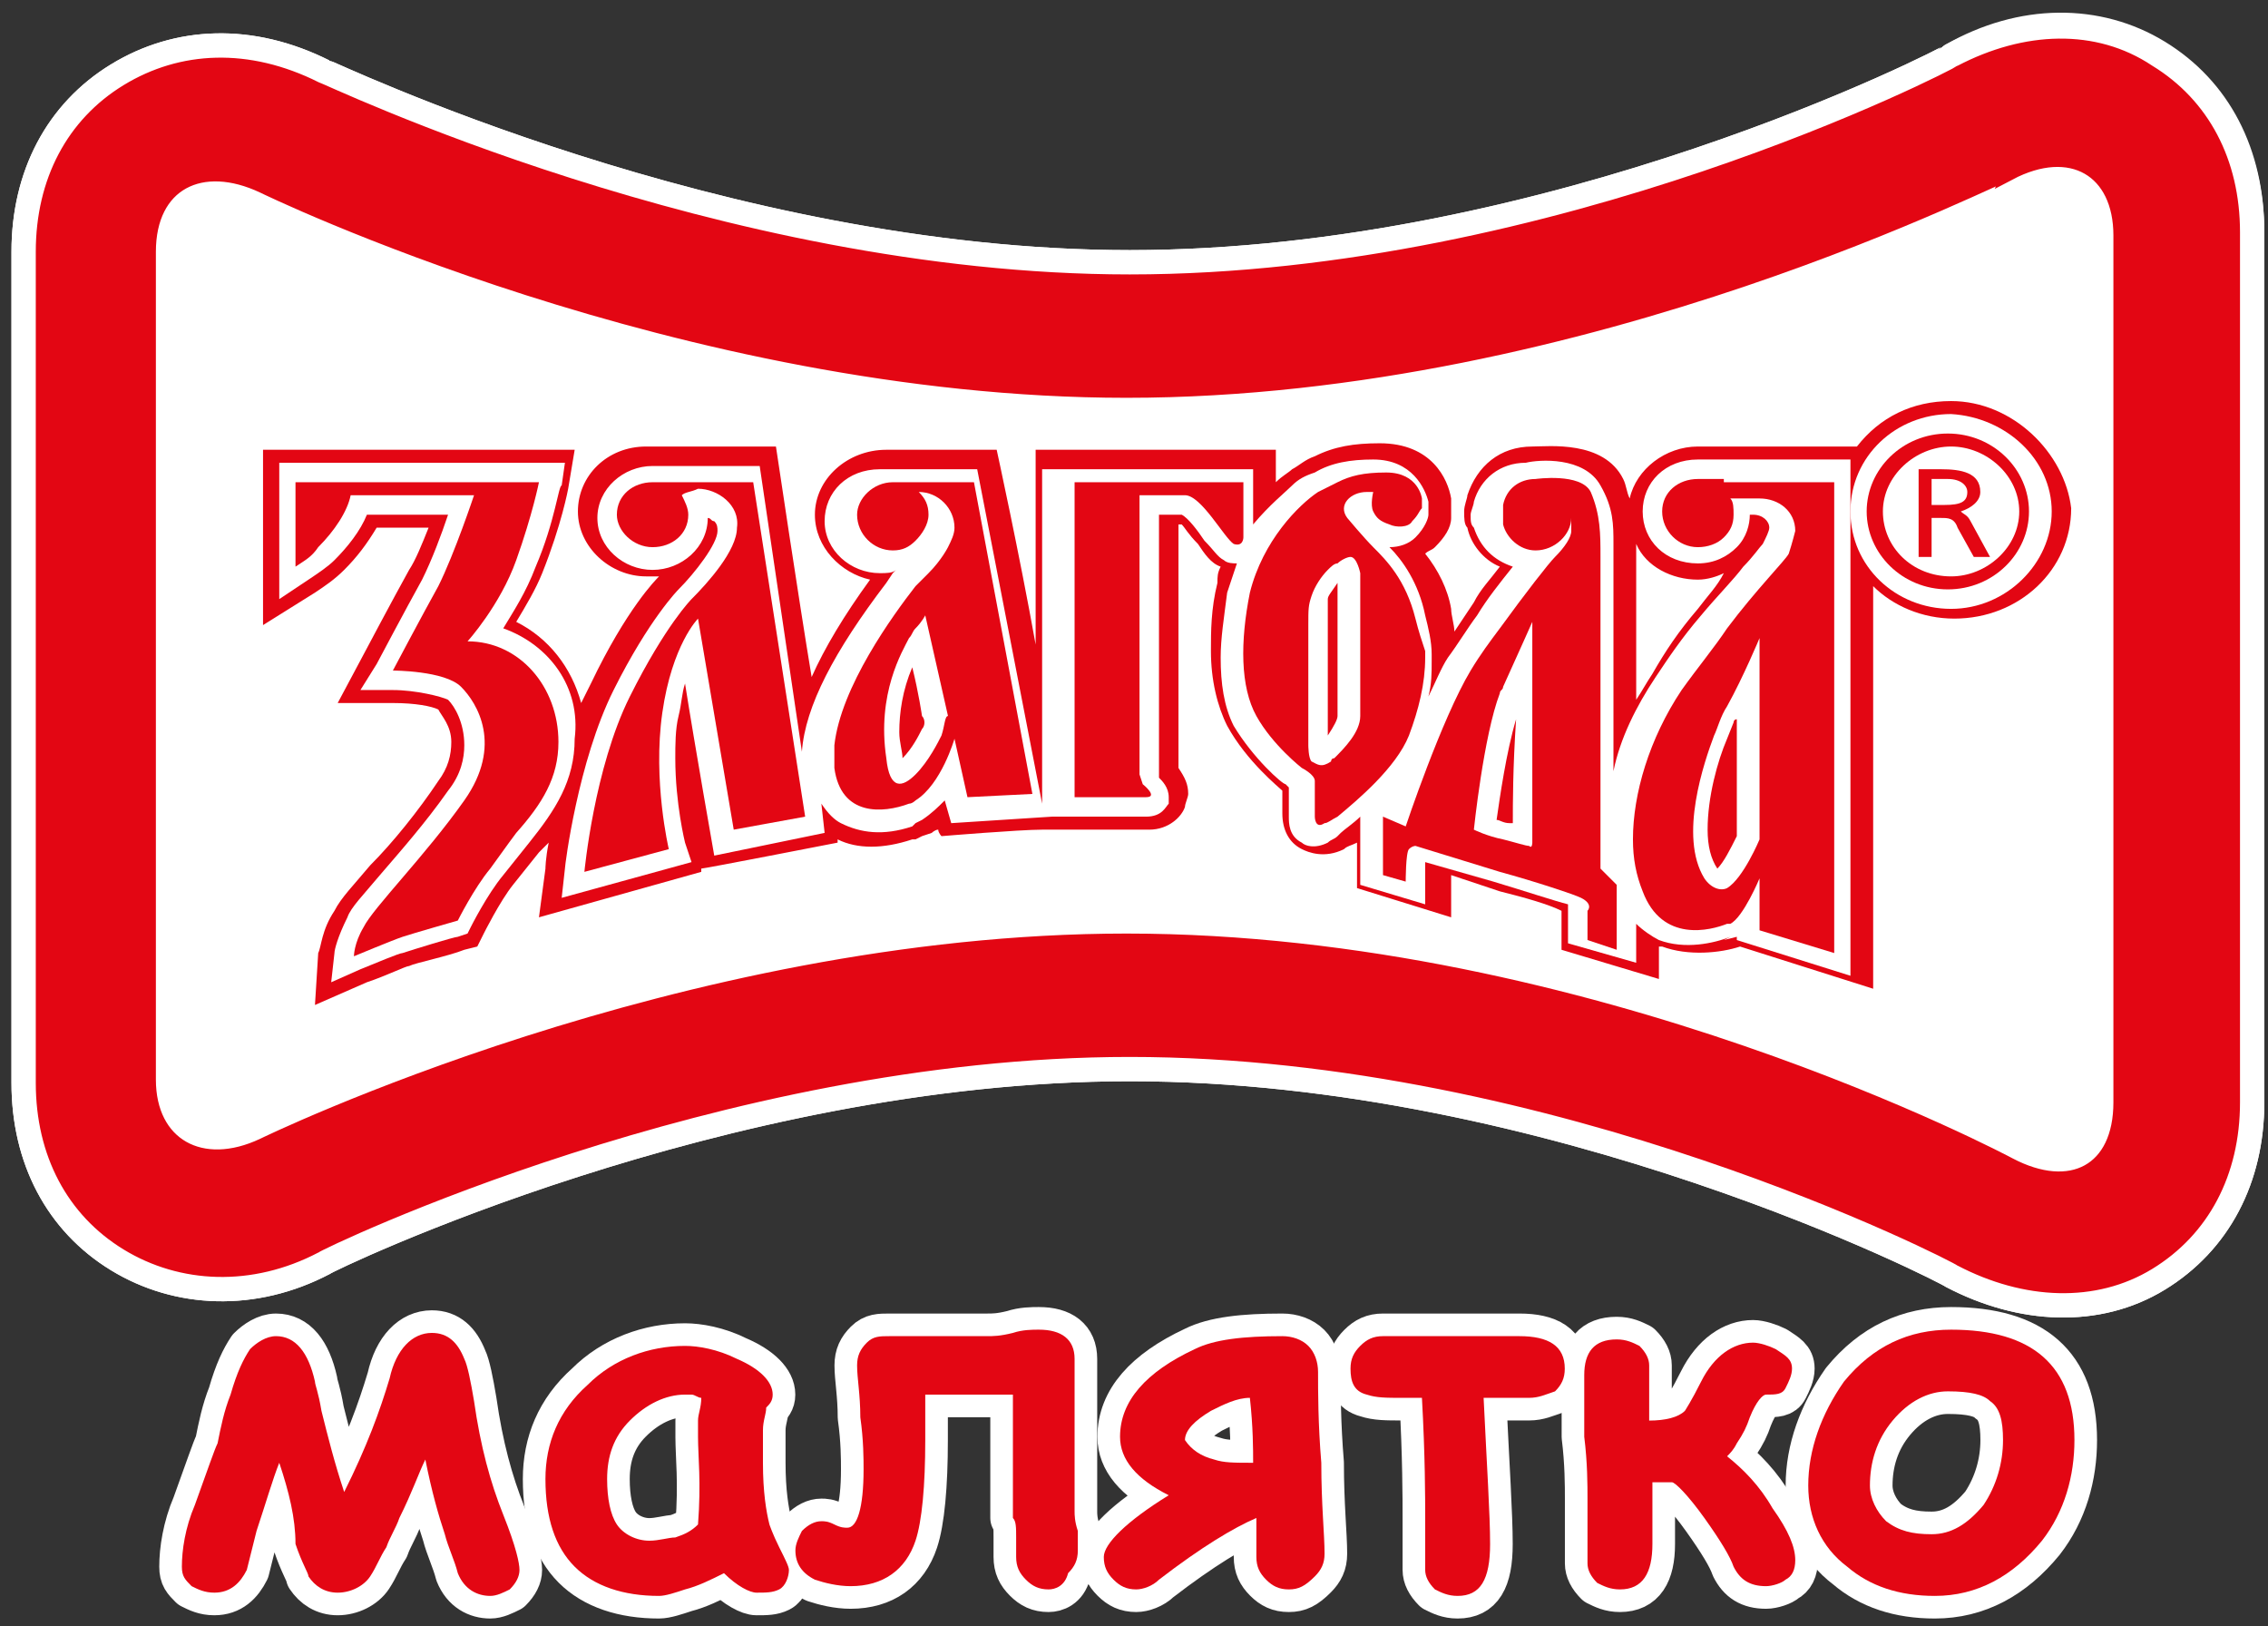 <svg width="159" height="114" viewBox="0 0 159 114" fill="none" xmlns="http://www.w3.org/2000/svg">
<rect x="0" y="0" width="159" height="114" fill="#333333" stroke="none"/>
<path d="M19.578 102.531C19.122 103.669 18.667 105.262 17.985 107.31C17.757 108.22 17.529 109.131 17.302 110.041C16.847 110.951 16.164 111.634 15.026 111.634C14.343 111.634 13.888 111.407 13.433 111.179C12.978 110.724 12.75 110.496 12.75 109.813C12.75 108.676 12.978 107.083 13.661 105.489C14.571 102.986 15.026 101.621 15.254 101.165C15.481 100.027 15.709 98.89 16.164 97.752C16.619 96.159 17.074 95.248 17.529 94.566C17.985 94.11 18.667 93.655 19.35 93.655C20.716 93.655 21.626 94.793 22.081 96.841C22.081 97.069 22.309 97.524 22.536 98.89C22.991 100.71 23.447 102.531 24.129 104.579C25.722 101.393 26.633 98.89 27.315 96.614C27.771 94.566 28.909 93.428 30.274 93.428C31.412 93.428 32.095 94.11 32.55 95.248C32.777 95.703 33.005 96.841 33.233 98.207C33.688 101.393 34.37 103.896 35.281 106.172C36.191 108.448 36.419 109.586 36.419 110.041C36.419 110.496 36.191 110.951 35.736 111.407C35.281 111.634 34.826 111.862 34.37 111.862C33.46 111.862 32.55 111.407 32.095 110.269C31.867 109.358 31.412 108.448 31.184 107.538C30.729 106.172 30.274 104.579 29.819 102.303C29.364 103.214 28.909 104.579 27.998 106.4C27.771 107.082 27.315 107.765 27.088 108.448C26.633 109.131 26.405 109.814 25.95 110.496C25.495 111.179 24.584 111.634 23.674 111.634C22.764 111.634 22.081 111.179 21.626 110.496C21.626 110.269 21.171 109.586 20.716 108.22C20.716 106.4 20.26 104.579 19.578 102.531Z" fill="#E30613" stroke="white" stroke-width="2.5" stroke-miterlimit="10" stroke-linecap="round" stroke-linejoin="round"/>
<path d="M53.032 111.634C52.577 111.634 51.666 111.179 50.756 110.269C49.846 110.724 48.935 111.179 48.025 111.407C47.343 111.634 46.66 111.862 46.205 111.862C43.701 111.862 41.653 111.179 40.288 109.813C38.922 108.448 38.239 106.4 38.239 103.669C38.239 101.165 39.15 98.89 41.198 97.069C43.018 95.248 45.522 94.338 48.025 94.338C48.935 94.338 50.301 94.566 51.666 95.248C53.26 95.931 54.17 96.841 54.17 97.752C54.17 98.207 53.942 98.434 53.715 98.662C53.715 99.117 53.487 99.572 53.487 100.255C53.487 100.938 53.487 101.621 53.487 102.531C53.487 104.579 53.715 105.945 53.942 106.855C53.942 106.855 54.17 107.538 54.625 108.448C55.08 109.358 55.308 109.813 55.308 110.041C55.308 110.496 55.08 111.179 54.625 111.407C54.17 111.634 53.715 111.634 53.032 111.634ZM48.935 100.71C48.935 100.255 48.935 100.027 48.935 99.572C48.935 99.117 49.163 98.662 49.163 97.979C48.935 97.979 48.708 97.752 48.48 97.752C48.253 97.752 48.253 97.752 48.025 97.752C46.66 97.752 45.294 98.434 44.156 99.572C43.018 100.71 42.563 102.076 42.563 103.669C42.563 105.034 42.791 106.172 43.246 106.855C43.701 107.538 44.611 107.993 45.522 107.993C46.205 107.993 46.887 107.765 47.343 107.765C48.025 107.538 48.48 107.31 48.935 106.855C49.163 103.896 48.935 102.076 48.935 100.71Z" fill="#E30613" stroke="white" stroke-width="2.5" stroke-miterlimit="10" stroke-linecap="round" stroke-linejoin="round"/>
<path d="M73.514 111.407C72.831 111.407 72.376 111.179 71.921 110.724C71.466 110.269 71.238 109.813 71.238 109.131C71.238 108.903 71.238 108.448 71.238 107.765C71.238 107.082 71.238 106.627 71.011 106.4C71.011 105.489 71.011 104.579 71.011 103.214C71.011 102.758 71.011 100.938 71.011 97.752C70.555 97.752 70.1 97.752 69.418 97.752C67.825 97.752 66.231 97.752 64.866 97.752V100.938C64.866 104.124 64.638 106.627 64.183 107.993C63.501 110.041 61.907 111.179 59.632 111.179C58.721 111.179 57.811 110.951 57.128 110.724C56.218 110.269 55.763 109.586 55.763 108.676C55.763 108.22 55.99 107.765 56.218 107.31C56.673 106.855 57.128 106.627 57.583 106.627C57.811 106.627 58.038 106.627 58.494 106.855C58.949 107.083 59.176 107.083 59.404 107.083C60.087 107.083 60.542 105.717 60.542 102.986C60.542 102.303 60.542 100.938 60.314 99.345C60.314 97.752 60.087 96.614 60.087 95.704C60.087 95.021 60.314 94.566 60.77 94.11C61.225 93.655 61.68 93.655 62.362 93.655C62.59 93.655 63.045 93.655 63.5 93.655C64.183 93.655 64.411 93.655 64.638 93.655C65.776 93.655 67.369 93.655 69.19 93.655C69.645 93.655 70.1 93.655 71.011 93.428C71.693 93.2 72.376 93.2 72.831 93.2C74.424 93.2 75.335 93.883 75.335 95.248C75.335 96.159 75.335 97.524 75.335 99.117C75.335 100.938 75.335 102.076 75.335 102.986C75.335 104.124 75.335 105.262 75.335 105.945C75.335 106.172 75.335 106.627 75.562 107.31C75.562 107.993 75.562 108.448 75.562 108.676C75.562 109.358 75.335 109.813 74.879 110.269C74.652 111.179 73.969 111.407 73.514 111.407Z" fill="#E30613" stroke="white" stroke-width="2.5" stroke-miterlimit="10" stroke-linecap="round" stroke-linejoin="round"/>
<path d="M90.355 111.407C89.672 111.407 89.217 111.179 88.762 110.724C88.307 110.269 88.079 109.813 88.079 109.131C88.079 108.903 88.079 107.993 88.079 106.4C86.486 107.082 84.21 108.448 81.252 110.724C80.797 111.179 80.114 111.407 79.659 111.407C78.976 111.407 78.521 111.179 78.066 110.724C77.611 110.269 77.383 109.813 77.383 109.131C77.383 108.22 78.976 106.627 81.935 104.807C79.659 103.669 78.521 102.303 78.521 100.71C78.521 98.207 80.342 96.159 83.755 94.566C85.121 93.883 87.169 93.655 89.9 93.655C90.583 93.655 91.266 93.883 91.721 94.338C92.176 94.793 92.403 95.476 92.403 96.159C92.403 97.524 92.403 99.8 92.631 102.531C92.631 105.489 92.859 107.538 92.859 108.903C92.859 109.586 92.631 110.041 92.176 110.496C91.493 111.179 91.038 111.407 90.355 111.407ZM87.624 97.979C86.714 97.979 85.804 98.434 84.893 98.89C83.755 99.572 83.073 100.255 83.073 100.938C83.528 101.621 84.21 102.076 85.121 102.303C85.803 102.531 86.486 102.531 87.852 102.531C87.852 101.621 87.852 100.028 87.624 97.979Z" fill="#E30613" stroke="white" stroke-width="2.5" stroke-miterlimit="10" stroke-linecap="round" stroke-linejoin="round"/>
<path d="M107.196 97.979C106.969 97.979 106.514 97.979 105.831 97.979C105.148 97.979 104.921 97.979 104.465 97.979C104.238 97.979 104.238 97.979 104.01 97.979C104.238 102.758 104.465 106.172 104.465 108.22C104.465 110.724 103.783 111.862 102.19 111.862C101.507 111.862 101.052 111.634 100.597 111.407C100.141 110.951 99.914 110.496 99.914 110.041C99.914 109.586 99.914 109.131 99.914 108.22C99.914 107.538 99.914 106.855 99.914 106.4C99.914 105.034 99.914 102.076 99.686 97.979C99.459 97.979 99.004 97.979 98.321 97.979C97.183 97.979 96.5 97.979 95.817 97.752C94.907 97.524 94.679 96.841 94.679 95.931C94.679 95.248 94.907 94.793 95.362 94.338C95.817 93.883 96.272 93.655 96.955 93.655H106.514C108.562 93.655 109.7 94.338 109.7 95.931C109.7 96.614 109.472 97.069 109.017 97.524C108.334 97.752 107.879 97.979 107.196 97.979Z" fill="#E30613" stroke="white" stroke-width="2.5" stroke-miterlimit="10" stroke-linecap="round" stroke-linejoin="round"/>
<path d="M123.81 111.179C122.672 111.179 121.989 110.724 121.534 109.813C121.306 109.131 120.624 107.993 119.486 106.4C118.348 104.807 117.437 103.896 117.21 103.896C117.21 103.896 116.755 103.896 115.844 103.896V106.855C115.844 107.083 115.844 107.31 115.844 107.538C115.844 107.765 115.844 108.22 115.844 108.22C115.844 110.269 115.162 111.407 113.569 111.407C112.886 111.407 112.431 111.179 111.975 110.951C111.52 110.496 111.293 110.041 111.293 109.586C111.293 109.131 111.293 108.448 111.293 107.31C111.293 106.4 111.293 105.489 111.293 105.034C111.293 104.124 111.293 102.531 111.065 100.71C111.065 98.89 111.065 97.296 111.065 96.386C111.065 94.793 111.748 93.883 113.341 93.883C114.024 93.883 114.479 94.11 114.934 94.338C115.389 94.793 115.617 95.248 115.617 95.704C115.617 96.386 115.617 97.752 115.617 99.572C116.755 99.572 117.665 99.345 118.12 98.89C118.12 98.89 118.575 98.207 119.258 96.841C120.168 95.021 121.534 94.11 122.899 94.11C123.355 94.11 124.037 94.338 124.492 94.566C125.175 95.021 125.63 95.248 125.63 95.931C125.63 96.386 125.403 96.841 125.175 97.296C124.948 97.752 124.492 97.752 123.81 97.752C123.582 97.752 123.127 98.207 122.672 99.345C122.444 100.028 122.217 100.483 121.761 101.165C121.534 101.621 121.306 101.848 121.079 102.076C122.217 102.986 123.355 104.124 124.265 105.717C125.403 107.31 125.858 108.448 125.858 109.358C125.858 110.041 125.63 110.496 125.175 110.724C124.948 110.951 124.265 111.179 123.81 111.179Z" fill="#E30613" stroke="white" stroke-width="2.5" stroke-miterlimit="10" stroke-linecap="round" stroke-linejoin="round"/>
<path d="M135.644 111.862C133.141 111.862 131.093 111.179 129.499 109.813C127.679 108.448 126.769 106.4 126.769 104.124C126.769 101.621 127.679 99.117 129.272 96.841C131.32 94.338 133.824 93.2 136.782 93.2C142.472 93.2 145.43 95.703 145.43 100.938C145.43 103.441 144.747 105.945 143.154 107.993C141.106 110.496 138.603 111.862 135.644 111.862ZM136.555 97.524C135.189 97.524 133.824 98.207 132.686 99.572C131.548 100.938 131.093 102.531 131.093 104.124C131.093 105.034 131.548 105.945 132.23 106.627C133.141 107.31 134.051 107.538 135.417 107.538C136.782 107.538 137.92 106.855 139.058 105.489C139.968 104.124 140.423 102.531 140.423 100.938C140.423 99.572 140.196 98.662 139.513 98.207C139.058 97.752 138.148 97.524 136.555 97.524Z" fill="#E30613" stroke="white" stroke-width="2.5" stroke-miterlimit="10" stroke-linecap="round" stroke-linejoin="round"/>
<path d="M19.578 102.531C19.122 103.669 18.667 105.262 17.985 107.31C17.757 108.22 17.529 109.131 17.302 110.041C16.847 110.951 16.164 111.634 15.026 111.634C14.343 111.634 13.888 111.407 13.433 111.179C12.978 110.724 12.75 110.496 12.75 109.813C12.75 108.676 12.978 107.083 13.661 105.489C14.571 102.986 15.026 101.621 15.254 101.165C15.481 100.027 15.709 98.89 16.164 97.752C16.619 96.159 17.074 95.248 17.529 94.566C17.985 94.11 18.667 93.655 19.35 93.655C20.716 93.655 21.626 94.793 22.081 96.841C22.081 97.069 22.309 97.524 22.536 98.89C22.991 100.71 23.447 102.531 24.129 104.579C25.722 101.393 26.633 98.89 27.315 96.614C27.771 94.566 28.909 93.428 30.274 93.428C31.412 93.428 32.095 94.11 32.55 95.248C32.777 95.703 33.005 96.841 33.233 98.207C33.688 101.393 34.37 103.896 35.281 106.172C36.191 108.448 36.419 109.586 36.419 110.041C36.419 110.496 36.191 110.951 35.736 111.407C35.281 111.634 34.826 111.862 34.37 111.862C33.46 111.862 32.55 111.407 32.095 110.269C31.867 109.358 31.412 108.448 31.184 107.538C30.729 106.172 30.274 104.579 29.819 102.303C29.364 103.214 28.909 104.579 27.998 106.4C27.771 107.082 27.315 107.765 27.088 108.448C26.633 109.131 26.405 109.814 25.95 110.496C25.495 111.179 24.584 111.634 23.674 111.634C22.764 111.634 22.081 111.179 21.626 110.496C21.626 110.269 21.171 109.586 20.716 108.22C20.716 106.4 20.26 104.579 19.578 102.531Z" fill="#E30613" stroke="white" stroke-width="2.5" stroke-miterlimit="10" stroke-linecap="round" stroke-linejoin="round"/>
<path d="M53.032 111.634C52.577 111.634 51.666 111.179 50.756 110.269C49.846 110.724 48.935 111.179 48.025 111.407C47.343 111.634 46.66 111.862 46.205 111.862C43.701 111.862 41.653 111.179 40.288 109.813C38.922 108.448 38.239 106.4 38.239 103.669C38.239 101.165 39.15 98.89 41.198 97.069C43.018 95.248 45.522 94.338 48.025 94.338C48.935 94.338 50.301 94.566 51.666 95.248C53.26 95.931 54.17 96.841 54.17 97.752C54.17 98.207 53.942 98.434 53.715 98.662C53.715 99.117 53.487 99.572 53.487 100.255C53.487 100.938 53.487 101.621 53.487 102.531C53.487 104.579 53.715 105.945 53.942 106.855C53.942 106.855 54.17 107.538 54.625 108.448C55.08 109.358 55.308 109.813 55.308 110.041C55.308 110.496 55.08 111.179 54.625 111.407C54.17 111.634 53.715 111.634 53.032 111.634ZM48.935 100.71C48.935 100.255 48.935 100.027 48.935 99.572C48.935 99.117 49.163 98.662 49.163 97.979C48.935 97.979 48.708 97.752 48.48 97.752C48.253 97.752 48.253 97.752 48.025 97.752C46.66 97.752 45.294 98.434 44.156 99.572C43.018 100.71 42.563 102.076 42.563 103.669C42.563 105.034 42.791 106.172 43.246 106.855C43.701 107.538 44.611 107.993 45.522 107.993C46.205 107.993 46.887 107.765 47.343 107.765C48.025 107.538 48.48 107.31 48.935 106.855C49.163 103.896 48.935 102.076 48.935 100.71Z" fill="#E30613" stroke="white" stroke-width="2.5" stroke-miterlimit="10" stroke-linecap="round" stroke-linejoin="round"/>
<path d="M73.514 111.407C72.831 111.407 72.376 111.179 71.921 110.724C71.466 110.269 71.238 109.813 71.238 109.131C71.238 108.903 71.238 108.448 71.238 107.765C71.238 107.082 71.238 106.627 71.011 106.4C71.011 105.489 71.011 104.579 71.011 103.214C71.011 102.758 71.011 100.938 71.011 97.752C70.555 97.752 70.1 97.752 69.418 97.752C67.825 97.752 66.231 97.752 64.866 97.752V100.938C64.866 104.124 64.638 106.627 64.183 107.993C63.501 110.041 61.907 111.179 59.632 111.179C58.721 111.179 57.811 110.951 57.128 110.724C56.218 110.269 55.763 109.586 55.763 108.676C55.763 108.22 55.99 107.765 56.218 107.31C56.673 106.855 57.128 106.627 57.583 106.627C57.811 106.627 58.038 106.627 58.494 106.855C58.949 107.083 59.176 107.083 59.404 107.083C60.087 107.083 60.542 105.717 60.542 102.986C60.542 102.303 60.542 100.938 60.314 99.345C60.314 97.752 60.087 96.614 60.087 95.704C60.087 95.021 60.314 94.566 60.77 94.11C61.225 93.655 61.68 93.655 62.362 93.655C62.59 93.655 63.045 93.655 63.5 93.655C64.183 93.655 64.411 93.655 64.638 93.655C65.776 93.655 67.369 93.655 69.19 93.655C69.645 93.655 70.1 93.655 71.011 93.428C71.693 93.2 72.376 93.2 72.831 93.2C74.424 93.2 75.335 93.883 75.335 95.248C75.335 96.159 75.335 97.524 75.335 99.117C75.335 100.938 75.335 102.076 75.335 102.986C75.335 104.124 75.335 105.262 75.335 105.945C75.335 106.172 75.335 106.627 75.562 107.31C75.562 107.993 75.562 108.448 75.562 108.676C75.562 109.358 75.335 109.813 74.879 110.269C74.652 111.179 73.969 111.407 73.514 111.407Z" fill="#E30613" stroke="white" stroke-width="2.5" stroke-miterlimit="10" stroke-linecap="round" stroke-linejoin="round"/>
<path d="M90.355 111.407C89.672 111.407 89.217 111.179 88.762 110.724C88.307 110.269 88.079 109.813 88.079 109.131C88.079 108.903 88.079 107.993 88.079 106.4C86.486 107.082 84.21 108.448 81.252 110.724C80.797 111.179 80.114 111.407 79.659 111.407C78.976 111.407 78.521 111.179 78.066 110.724C77.611 110.269 77.383 109.813 77.383 109.131C77.383 108.22 78.976 106.627 81.935 104.807C79.659 103.669 78.521 102.303 78.521 100.71C78.521 98.207 80.342 96.159 83.755 94.566C85.121 93.883 87.169 93.655 89.9 93.655C90.583 93.655 91.266 93.883 91.721 94.338C92.176 94.793 92.403 95.476 92.403 96.159C92.403 97.524 92.403 99.8 92.631 102.531C92.631 105.489 92.859 107.538 92.859 108.903C92.859 109.586 92.631 110.041 92.176 110.496C91.493 111.179 91.038 111.407 90.355 111.407ZM87.624 97.979C86.714 97.979 85.804 98.434 84.893 98.89C83.755 99.572 83.073 100.255 83.073 100.938C83.528 101.621 84.21 102.076 85.121 102.303C85.803 102.531 86.486 102.531 87.852 102.531C87.852 101.621 87.852 100.028 87.624 97.979Z" fill="#E30613" stroke="white" stroke-width="2.5" stroke-miterlimit="10" stroke-linecap="round" stroke-linejoin="round"/>
<path d="M107.196 97.979C106.969 97.979 106.514 97.979 105.831 97.979C105.148 97.979 104.921 97.979 104.465 97.979C104.238 97.979 104.238 97.979 104.01 97.979C104.238 102.758 104.465 106.172 104.465 108.22C104.465 110.724 103.783 111.862 102.19 111.862C101.507 111.862 101.052 111.634 100.597 111.407C100.141 110.951 99.914 110.496 99.914 110.041C99.914 109.586 99.914 109.131 99.914 108.22C99.914 107.538 99.914 106.855 99.914 106.4C99.914 105.034 99.914 102.076 99.686 97.979C99.459 97.979 99.004 97.979 98.321 97.979C97.183 97.979 96.5 97.979 95.817 97.752C94.907 97.524 94.679 96.841 94.679 95.931C94.679 95.248 94.907 94.793 95.362 94.338C95.817 93.883 96.272 93.655 96.955 93.655H106.514C108.562 93.655 109.7 94.338 109.7 95.931C109.7 96.614 109.472 97.069 109.017 97.524C108.334 97.752 107.879 97.979 107.196 97.979Z" fill="#E30613" stroke="white" stroke-width="2.5" stroke-miterlimit="10" stroke-linecap="round" stroke-linejoin="round"/>
<path d="M123.81 111.179C122.672 111.179 121.989 110.724 121.534 109.813C121.306 109.131 120.624 107.993 119.486 106.4C118.348 104.807 117.437 103.896 117.21 103.896C117.21 103.896 116.755 103.896 115.844 103.896V106.855C115.844 107.083 115.844 107.31 115.844 107.538C115.844 107.765 115.844 108.22 115.844 108.22C115.844 110.269 115.162 111.407 113.569 111.407C112.886 111.407 112.431 111.179 111.975 110.951C111.52 110.496 111.293 110.041 111.293 109.586C111.293 109.131 111.293 108.448 111.293 107.31C111.293 106.4 111.293 105.489 111.293 105.034C111.293 104.124 111.293 102.531 111.065 100.71C111.065 98.89 111.065 97.296 111.065 96.386C111.065 94.793 111.748 93.883 113.341 93.883C114.024 93.883 114.479 94.11 114.934 94.338C115.389 94.793 115.617 95.248 115.617 95.704C115.617 96.386 115.617 97.752 115.617 99.572C116.755 99.572 117.665 99.345 118.12 98.89C118.12 98.89 118.575 98.207 119.258 96.841C120.168 95.021 121.534 94.11 122.899 94.11C123.355 94.11 124.037 94.338 124.492 94.566C125.175 95.021 125.63 95.248 125.63 95.931C125.63 96.386 125.403 96.841 125.175 97.296C124.948 97.752 124.492 97.752 123.81 97.752C123.582 97.752 123.127 98.207 122.672 99.345C122.444 100.028 122.217 100.483 121.761 101.165C121.534 101.621 121.306 101.848 121.079 102.076C122.217 102.986 123.355 104.124 124.265 105.717C125.403 107.31 125.858 108.448 125.858 109.358C125.858 110.041 125.63 110.496 125.175 110.724C124.948 110.951 124.265 111.179 123.81 111.179Z" fill="#E30613" stroke="white" stroke-width="2.5" stroke-miterlimit="10" stroke-linecap="round" stroke-linejoin="round"/>
<path d="M135.644 111.862C133.141 111.862 131.093 111.179 129.499 109.813C127.679 108.448 126.769 106.4 126.769 104.124C126.769 101.621 127.679 99.117 129.272 96.841C131.32 94.338 133.824 93.2 136.782 93.2C142.472 93.2 145.43 95.703 145.43 100.938C145.43 103.441 144.747 105.945 143.154 107.993C141.106 110.496 138.603 111.862 135.644 111.862ZM136.555 97.524C135.189 97.524 133.824 98.207 132.686 99.572C131.548 100.938 131.093 102.531 131.093 104.124C131.093 105.034 131.548 105.945 132.23 106.627C133.141 107.31 134.051 107.538 135.417 107.538C136.782 107.538 137.92 106.855 139.058 105.489C139.968 104.124 140.423 102.531 140.423 100.938C140.423 99.572 140.196 98.662 139.513 98.207C139.058 97.752 138.148 97.524 136.555 97.524Z" fill="#E30613" stroke="white" stroke-width="2.5" stroke-miterlimit="10" stroke-linecap="round" stroke-linejoin="round"/>
<path d="M137.01 4.216C136.782 4.443 109.017 18.781 79.204 18.781C50.529 18.781 22.764 5.354 22.536 5.354C17.529 2.85 12.523 3.078 8.426 5.581C4.33 8.085 2.054 12.409 2.054 17.643V75.904C2.054 81.138 4.33 85.462 8.426 87.966C12.523 90.469 17.757 90.697 22.536 88.193C22.764 87.966 50.529 74.538 79.204 74.538C109.017 74.538 136.782 88.876 137.01 89.104C141.789 91.607 147.023 91.835 151.12 89.331C155.216 86.828 157.492 82.504 157.492 77.269V16.278C157.492 11.043 155.216 6.719 151.12 4.216C147.023 1.485 141.789 1.712 137.01 4.216Z" fill="#E30613" stroke="white" stroke-width="2.5" stroke-linecap="round" stroke-linejoin="round"/>
<path d="M78.976 27.429C47.798 27.429 18.44 13.091 18.44 13.091C14.116 11.043 10.474 12.864 10.474 17.643V38.808C10.474 43.36 10.474 47.684 10.474 48.139C10.474 48.822 10.474 52.918 10.474 57.47V75.676C10.474 80.228 14.116 82.276 18.44 80.228C18.44 80.228 47.798 65.89 78.976 65.89C111.52 65.89 140.878 81.593 140.878 81.593C145.202 83.869 148.616 82.049 148.616 77.269V57.697C148.616 53.146 148.616 48.822 148.616 48.367C148.616 47.684 148.616 43.587 148.616 39.036V16.505C148.616 11.954 145.202 9.905 140.878 12.181C141.106 11.726 111.52 27.429 78.976 27.429Z" fill="white" stroke="white" stroke-width="2.5" stroke-linecap="round" stroke-linejoin="round"/>
<path d="M151.12 3.988C147.023 1.485 141.789 1.485 137.01 4.216C136.782 4.443 109.017 18.781 79.204 18.781C50.529 18.781 22.764 5.354 22.536 5.354C17.529 2.85 12.523 3.078 8.426 5.581C4.33 8.085 2.054 12.409 2.054 17.643V75.904C2.054 81.138 4.33 85.462 8.426 87.966C12.523 90.469 17.757 90.697 22.536 88.193C22.764 87.966 50.529 74.538 79.204 74.538C109.017 74.538 136.782 88.876 137.01 89.104C141.789 91.607 147.023 91.835 151.12 89.331C155.216 86.828 157.492 82.504 157.492 77.269V16.278C157.492 10.816 155.216 6.492 151.12 3.988ZM148.844 38.581C148.844 43.132 148.844 47.456 148.844 47.911C148.844 48.594 148.844 52.691 148.844 57.242V76.814C148.844 81.366 145.43 83.414 141.106 81.138C141.106 81.138 111.521 65.435 79.204 65.435C48.025 65.435 18.667 79.773 18.667 79.773C14.343 81.821 10.702 80 10.702 75.221V57.015C10.702 52.463 10.702 48.139 10.702 47.684C10.702 47.001 10.702 42.905 10.702 38.353V17.188C10.702 12.636 14.343 10.588 18.667 12.636C18.667 12.636 48.025 26.974 79.204 26.974C111.748 26.974 141.106 11.271 141.106 11.271C145.43 8.995 148.844 11.043 148.844 15.595V38.581Z" stroke="white" stroke-width="2.5" stroke-miterlimit="10" stroke-linecap="round" stroke-linejoin="round"/>
<path d="M136.782 28.112C134.051 28.112 131.775 29.25 130.182 31.298H119.031C116.755 31.298 114.707 32.891 114.251 34.939C114.024 34.484 114.024 34.029 113.796 33.574C112.431 30.843 108.562 31.298 107.424 31.298C105.148 31.298 103.555 32.663 102.872 34.712C102.872 34.939 102.645 35.394 102.645 35.85C102.645 36.305 102.645 36.76 102.872 36.987C103.1 38.125 104.01 39.263 105.148 39.718C104.465 40.629 103.783 41.312 103.327 42.222C102.872 42.905 102.417 43.587 101.962 44.27C101.962 43.815 101.734 43.132 101.734 42.677C101.507 41.312 100.824 39.946 99.914 38.808C100.141 38.581 100.369 38.581 100.597 38.353C101.279 37.67 101.734 36.987 101.734 36.305V35.622V34.939C101.507 33.574 100.369 31.07 96.728 31.07C94.907 31.07 93.541 31.298 92.176 31.981C91.493 32.208 91.038 32.663 90.583 32.891C90.355 33.119 89.9 33.346 89.445 33.801C89.445 33.119 89.445 31.526 89.445 31.526H72.604C72.604 31.526 72.604 38.808 72.604 45.18C71.466 38.808 69.873 31.526 69.873 31.526H62.135C59.404 31.526 57.129 33.574 57.129 36.077C57.129 38.353 58.949 40.174 60.997 40.629C59.177 43.132 57.811 45.408 56.901 47.456C55.991 41.994 54.398 31.298 54.398 31.298H45.294C42.563 31.298 40.515 33.346 40.515 35.85C40.515 38.353 42.791 40.401 45.294 40.401C45.749 40.401 45.977 40.401 46.205 40.401C45.977 40.629 43.929 42.677 41.425 47.911C41.198 48.367 40.97 48.822 40.743 49.277C40.06 46.773 38.467 44.725 36.191 43.587C36.874 42.45 37.556 41.312 38.012 40.174C39.377 36.76 39.832 34.257 39.832 34.257L40.288 31.526H39.15H18.44V43.815L22.081 41.539C22.764 41.084 23.447 40.629 24.129 39.946C25.04 39.036 25.722 38.125 26.405 36.987C27.088 36.987 28.681 36.987 30.046 36.987C29.591 38.125 29.136 39.263 28.681 39.946C27.543 41.994 25.495 45.863 25.495 45.863L23.674 49.277H27.543C29.136 49.277 30.274 49.505 30.729 49.732C30.957 50.187 31.639 50.87 31.639 52.008C31.639 52.918 31.412 53.828 30.729 54.739C29.364 56.787 27.543 59.063 25.95 60.656C24.812 62.022 23.902 62.932 23.447 63.842C22.536 65.208 22.536 66.346 22.309 66.801L22.081 70.442L25.722 68.849C27.088 68.394 28.453 67.711 28.681 67.711C29.136 67.483 31.412 67.028 32.55 66.573L33.46 66.346L33.915 65.435C33.915 65.435 35.053 63.159 35.964 62.021L37.784 59.746C38.012 59.518 38.239 59.291 38.467 59.063C38.239 60.201 38.239 60.883 38.239 60.883L37.784 64.297L49.163 61.111C49.163 61.111 49.163 61.111 49.163 60.883C49.391 60.883 58.722 59.063 58.722 59.063V58.835C60.087 59.518 61.908 59.518 63.956 58.835H64.183L64.639 58.608L65.321 58.38C65.321 58.38 65.549 58.153 65.777 58.153C65.777 58.38 66.004 58.608 66.004 58.608C66.004 58.608 71.466 58.153 73.059 58.153C73.287 58.153 80.569 58.153 80.569 58.153C81.935 58.153 82.845 57.242 83.073 56.559C83.073 56.332 83.3 55.877 83.3 55.649C83.3 54.966 83.073 54.511 82.618 53.829C82.618 53.373 82.618 38.581 82.618 36.76H82.845C83.073 36.988 83.3 37.443 83.983 38.125C84.438 38.808 84.893 39.491 85.576 39.718C85.349 40.174 85.349 40.401 85.349 40.856C84.893 42.677 84.893 44.27 84.893 45.636C84.893 47.684 85.349 49.505 86.031 50.87C87.397 53.373 89.673 55.194 89.9 55.422C89.9 56.104 89.9 57.015 89.9 57.015C89.9 58.153 90.355 59.063 91.266 59.518C91.721 59.746 92.859 60.201 94.224 59.518C94.452 59.291 94.679 59.291 95.135 59.063C95.135 60.428 95.135 62.249 95.135 62.249L101.734 64.297C101.734 64.297 101.734 61.794 101.734 61.339C103.1 61.794 105.148 62.477 105.148 62.477C106.969 62.932 108.562 63.387 109.472 63.842C109.472 64.525 109.472 66.573 109.472 66.573L116.3 68.621C116.3 68.621 116.3 66.801 116.3 66.346C116.3 66.346 116.3 66.346 116.527 66.346C118.348 67.028 120.624 66.801 121.989 66.346L131.32 69.304V41.084C132.685 42.45 134.734 43.36 137.01 43.36C141.561 43.36 145.202 39.946 145.202 35.622C144.747 31.753 141.106 28.112 136.782 28.112ZM119.031 42.677C117.665 44.27 116.755 45.636 115.844 47.229C115.389 47.911 115.162 48.367 114.707 49.049C114.707 44.498 114.707 39.036 114.707 39.036V38.581V38.125C115.389 39.718 117.21 40.629 119.031 40.629C119.713 40.629 120.396 40.401 120.851 40.174C120.396 41.084 119.713 41.767 119.031 42.677Z" fill="#E30613" stroke="white" stroke-width="2.5" stroke-miterlimit="10" stroke-linecap="round" stroke-linejoin="round"/>
<path d="M35.281 44.042C35.964 42.905 36.874 41.539 37.556 39.718C38.922 36.532 39.15 34.029 39.377 34.029L39.605 32.436H38.012H19.578V41.994L21.626 40.629C22.309 40.174 22.991 39.718 23.447 39.263C24.357 38.353 25.267 37.215 25.722 36.077C26.86 36.077 29.591 36.077 31.412 36.077C30.957 37.443 30.274 39.263 29.591 40.629C28.453 42.677 26.405 46.546 26.405 46.546L25.267 48.367H27.543C29.136 48.367 30.957 48.822 31.412 49.049C31.867 49.505 32.55 50.642 32.55 52.236C32.55 53.146 32.322 54.284 31.412 55.422C29.819 57.697 27.998 59.746 26.633 61.339C25.495 62.704 24.584 63.614 24.357 64.297C23.674 65.663 23.447 66.573 23.447 66.801L23.219 68.849L25.267 67.939C26.405 67.483 27.998 66.801 28.226 66.801C28.908 66.573 31.867 65.663 32.095 65.663L32.777 65.435L33.005 64.98C33.005 64.98 34.143 62.704 35.281 61.339L37.101 59.063C38.922 56.787 40.288 54.739 40.288 51.78C40.743 48.139 38.467 45.18 35.281 44.042Z" fill="white" stroke="white" stroke-width="2.5" stroke-miterlimit="10" stroke-linecap="round" stroke-linejoin="round"/>
<path d="M128.589 32.208H119.03C116.755 32.208 115.161 33.801 115.161 35.85C115.161 37.898 116.755 39.491 119.03 39.491C120.168 39.491 121.079 39.036 121.761 38.353C122.444 37.67 122.672 36.76 122.672 36.077H122.899C123.582 36.077 124.037 36.532 124.037 36.987C124.037 37.215 123.81 37.67 123.582 38.125C123.354 38.353 122.899 39.036 122.216 39.718C121.534 40.629 120.396 41.767 119.258 43.132C117.892 44.725 116.982 46.091 116.072 47.456C114.706 49.505 113.568 51.78 113.113 54.056C113.113 47.911 113.113 38.808 113.113 38.808V38.581C113.113 38.353 113.113 38.353 113.113 38.125C113.113 36.76 113.113 35.622 112.203 34.029C111.065 31.981 107.879 32.208 106.969 32.436C105.148 32.436 103.782 33.574 103.327 35.167C103.327 35.395 103.1 35.85 103.1 36.077C103.1 36.532 103.1 36.76 103.327 36.987C103.782 38.353 104.693 39.263 106.058 39.718C105.148 40.856 104.238 41.994 103.555 43.132C102.872 44.042 102.189 45.18 101.507 46.091C101.051 46.773 100.596 47.911 100.141 48.822C100.369 47.911 100.369 47.229 100.369 46.318V45.863C100.369 44.953 100.141 44.042 99.913 43.132C99.458 40.856 98.32 39.263 97.41 38.353C98.093 38.353 98.776 38.125 99.231 37.67C99.913 36.987 100.141 36.305 100.141 36.077C100.141 35.85 100.141 35.622 100.141 35.622C100.141 35.395 100.141 35.167 100.141 35.167C99.913 34.257 99.003 32.208 96.272 32.208C94.679 32.208 93.314 32.436 92.176 33.119C91.493 33.346 91.038 33.574 90.583 34.029C90.128 34.484 88.99 35.395 87.852 36.76V32.891H86.486H73.059V56.332L68.507 32.891H67.369H61.68C59.404 32.891 57.811 34.484 57.811 36.532C57.811 38.581 59.632 40.174 61.68 40.174C62.135 40.174 62.59 40.174 62.818 39.946L62.59 40.174L62.135 40.856C58.494 45.636 56.446 49.505 56.218 52.691L53.259 32.663H52.121H45.749C43.701 32.663 41.88 34.257 41.88 36.305C41.88 38.353 43.701 39.946 45.749 39.946C47.797 39.946 49.618 38.353 49.618 36.305C49.846 36.305 49.846 36.532 50.073 36.532C50.301 36.76 50.301 36.987 50.301 37.215C50.301 38.125 48.708 40.174 47.57 41.312C47.57 41.312 45.522 43.36 43.018 48.367C40.515 53.373 39.605 60.656 39.605 60.883L39.377 62.932L48.48 60.428L48.025 59.063C48.025 59.063 47.342 56.332 47.342 53.146C47.342 52.235 47.342 51.098 47.57 50.187C47.797 49.277 47.797 48.594 48.025 47.911C48.708 52.236 50.073 59.973 50.073 59.973L57.811 58.38L57.583 56.332C58.039 57.015 58.494 57.47 58.949 57.697C60.314 58.38 61.907 58.608 63.956 57.925L64.183 57.697L64.638 57.47C65.321 57.015 65.776 56.559 66.231 56.104L66.687 57.697L73.742 57.242H80.342C81.48 57.242 81.707 56.559 81.935 56.332C81.935 56.104 81.935 55.877 81.935 55.877C81.935 55.194 81.48 54.739 81.252 54.511V54.284C81.252 54.056 81.252 38.353 81.252 36.077C82.162 36.077 82.845 36.077 82.845 36.077C83.3 36.305 83.983 37.215 84.438 37.898C85.121 38.581 85.348 39.036 85.803 39.263C86.031 39.491 86.486 39.491 86.714 39.491C86.486 40.174 86.259 40.856 86.031 41.539C85.803 43.36 85.576 44.725 85.576 46.091C85.576 47.911 85.803 49.505 86.486 50.87C87.852 53.146 89.9 54.967 90.127 54.967L90.355 55.194C90.355 55.649 90.355 57.015 90.355 57.242C90.355 57.697 90.355 58.608 91.265 59.063C91.493 59.291 92.176 59.518 93.086 59.063C93.314 58.835 93.541 58.835 93.769 58.608L93.996 58.38C94.224 58.153 94.907 57.697 95.362 57.242V62.021L99.913 63.387V61.566C99.913 61.111 99.913 60.884 99.913 60.428C101.507 60.884 104.693 61.794 104.693 61.794C106.969 62.477 109.017 63.159 109.927 63.387C109.927 63.614 109.927 66.118 109.927 66.118L114.706 67.483V64.752C115.161 65.208 115.844 65.663 116.299 65.89C118.12 66.573 120.168 66.118 121.306 65.663L120.851 65.89L121.761 65.663C121.761 65.89 121.761 65.89 121.761 65.89L129.727 68.394V32.208H128.589ZM64.638 51.098C64.411 51.553 63.956 52.463 63.273 53.146C63.273 52.691 63.045 52.008 63.045 51.325C63.045 49.96 63.273 48.367 63.956 46.773C64.411 48.594 64.638 50.187 64.638 50.187C64.866 50.415 64.866 50.87 64.638 51.098ZM93.769 50.187C93.769 50.415 93.541 50.87 93.086 51.553C93.086 50.415 93.086 43.815 93.086 43.815C93.086 42.677 93.086 42.45 93.086 41.994C93.086 41.767 93.314 41.539 93.769 40.856C93.769 42.45 93.769 50.187 93.769 50.187ZM96.955 38.125C96.727 38.125 96.727 38.125 96.955 38.125V38.125ZM106.058 57.697C105.831 57.697 105.831 57.697 105.831 57.697C105.375 57.697 105.148 57.47 104.92 57.47C105.148 55.877 105.603 52.691 106.286 50.415C106.058 53.829 106.058 56.332 106.058 57.697ZM121.761 58.608C121.306 59.518 120.851 60.428 120.396 60.883C119.941 60.201 119.713 59.291 119.713 58.153C119.713 55.877 120.396 53.373 121.079 51.78L121.534 50.642C121.534 50.642 121.534 50.415 121.761 50.415C121.761 54.511 121.761 58.38 121.761 58.608Z" fill="white"/>
<path d="M56.218 52.691C56.446 49.505 58.494 45.636 62.135 40.856L62.59 40.174L62.818 39.946C62.59 40.174 62.135 40.174 61.68 40.174C59.632 40.174 57.811 38.581 57.811 36.532C57.811 34.484 59.404 32.891 61.68 32.891H67.369H68.507L73.059 56.332V32.891H86.486H87.852V36.76C88.99 35.395 90.128 34.484 90.583 34.029C91.038 33.574 91.493 33.346 92.176 33.119C93.314 32.436 94.679 32.208 96.272 32.208C99.003 32.208 99.913 34.257 100.141 35.167C100.141 35.167 100.141 35.395 100.141 35.622C100.141 35.622 100.141 35.85 100.141 36.077C100.141 36.305 99.913 36.987 99.231 37.67C98.776 38.125 98.093 38.353 97.41 38.353C98.32 39.263 99.458 40.856 99.913 43.132C100.141 44.042 100.369 44.953 100.369 45.863V46.318C100.369 47.229 100.369 47.911 100.141 48.822C100.596 47.911 101.051 46.773 101.507 46.091C102.189 45.18 102.872 44.042 103.555 43.132C104.238 41.994 105.148 40.856 106.058 39.718C104.693 39.263 103.782 38.353 103.327 36.987C103.1 36.76 103.1 36.532 103.1 36.077C103.1 35.85 103.327 35.395 103.327 35.167C103.782 33.574 105.148 32.436 106.969 32.436C107.879 32.208 111.065 31.981 112.203 34.029C113.113 35.622 113.113 36.76 113.113 38.125C113.113 38.353 113.113 38.353 113.113 38.581V38.808C113.113 38.808 113.113 47.911 113.113 54.056C113.568 51.78 114.706 49.505 116.072 47.456C116.982 46.091 117.892 44.725 119.258 43.132C120.396 41.767 121.534 40.629 122.216 39.718C122.899 39.036 123.354 38.353 123.582 38.125C123.81 37.67 124.037 37.215 124.037 36.987C124.037 36.532 123.582 36.077 122.899 36.077H122.672C122.672 36.76 122.444 37.67 121.761 38.353C121.079 39.036 120.168 39.491 119.03 39.491C116.755 39.491 115.161 37.898 115.161 35.85C115.161 33.801 116.755 32.208 119.03 32.208H128.589H129.727V68.394L121.761 65.89C121.761 65.89 121.761 65.89 121.761 65.663L120.851 65.89L121.306 65.663C120.168 66.118 118.12 66.573 116.299 65.89C115.844 65.663 115.161 65.208 114.706 64.752V67.483L109.927 66.118C109.927 66.118 109.927 63.614 109.927 63.387C109.017 63.159 106.969 62.477 104.693 61.794C104.693 61.794 101.507 60.884 99.913 60.428C99.913 60.884 99.913 61.111 99.913 61.566V63.387L95.362 62.021V57.242C94.907 57.697 94.224 58.153 93.996 58.38L93.769 58.608C93.541 58.835 93.314 58.835 93.086 59.063C92.176 59.518 91.493 59.291 91.265 59.063C90.355 58.608 90.355 57.697 90.355 57.242C90.355 57.015 90.355 55.649 90.355 55.194L90.127 54.967C89.9 54.967 87.852 53.146 86.486 50.87C85.803 49.505 85.576 47.911 85.576 46.091C85.576 44.725 85.803 43.36 86.031 41.539C86.259 40.856 86.486 40.174 86.714 39.491C86.486 39.491 86.031 39.491 85.803 39.263C85.348 39.036 85.121 38.581 84.438 37.898C83.983 37.215 83.3 36.305 82.845 36.077C82.845 36.077 82.162 36.077 81.252 36.077C81.252 38.353 81.252 54.056 81.252 54.284V54.511C81.48 54.739 81.935 55.194 81.935 55.877C81.935 55.877 81.935 56.104 81.935 56.332C81.707 56.559 81.48 57.242 80.342 57.242H73.742L66.687 57.697L66.231 56.104C65.776 56.559 65.321 57.015 64.638 57.47L64.183 57.697L63.956 57.925C61.907 58.608 60.314 58.38 58.949 57.697C58.494 57.47 58.039 57.015 57.583 56.332L57.811 58.38L50.073 59.973C50.073 59.973 48.708 52.236 48.025 47.911C47.797 48.594 47.797 49.277 47.57 50.187C47.342 51.098 47.342 52.235 47.342 53.146C47.342 56.332 48.025 59.063 48.025 59.063L48.48 60.428L39.377 62.932L39.605 60.883C39.605 60.656 40.515 53.373 43.018 48.367C45.522 43.36 47.57 41.312 47.57 41.312C48.708 40.174 50.301 38.125 50.301 37.215C50.301 36.987 50.301 36.76 50.073 36.532C49.846 36.532 49.846 36.305 49.618 36.305C49.618 38.353 47.797 39.946 45.749 39.946C43.701 39.946 41.88 38.353 41.88 36.305C41.88 34.257 43.701 32.663 45.749 32.663H52.121H53.259L56.218 52.691ZM56.218 52.691L56.673 51.78M64.638 51.098C64.411 51.553 63.956 52.463 63.273 53.146C63.273 52.691 63.045 52.008 63.045 51.325C63.045 49.96 63.273 48.367 63.956 46.773C64.411 48.594 64.638 50.187 64.638 50.187C64.866 50.415 64.866 50.87 64.638 51.098ZM93.769 50.187C93.769 50.415 93.541 50.87 93.086 51.553C93.086 50.415 93.086 43.815 93.086 43.815C93.086 42.677 93.086 42.45 93.086 41.994C93.086 41.767 93.314 41.539 93.769 40.856C93.769 42.45 93.769 50.187 93.769 50.187ZM96.955 38.125C96.727 38.125 96.727 38.125 96.955 38.125ZM106.058 57.697C105.831 57.697 105.831 57.697 105.831 57.697C105.375 57.697 105.148 57.47 104.92 57.47C105.148 55.877 105.603 52.691 106.286 50.415C106.058 53.829 106.058 56.332 106.058 57.697ZM121.761 58.608C121.306 59.518 120.851 60.428 120.396 60.883C119.941 60.201 119.713 59.291 119.713 58.153C119.713 55.877 120.396 53.373 121.079 51.78L121.534 50.642C121.534 50.642 121.534 50.415 121.761 50.415C121.761 54.511 121.761 58.38 121.761 58.608Z" stroke="white" stroke-width="2.5" stroke-miterlimit="10" stroke-linecap="round" stroke-linejoin="round"/>
<path d="M99.231 43.36C98.548 40.629 97.183 39.263 96.272 38.353C95.59 37.67 94.452 36.305 94.452 36.305C93.769 35.395 94.679 34.484 95.817 34.484C96.045 34.484 96.272 34.484 96.272 34.484C96.272 34.484 96.045 35.394 96.272 35.85C96.5 36.305 96.728 36.532 97.41 36.76C97.866 36.987 98.776 36.987 99.003 36.532C99.459 36.077 99.459 35.85 99.686 35.622C99.686 35.395 99.686 34.939 99.686 34.939C99.686 34.939 99.459 33.119 97.183 33.119C95.59 33.119 94.679 33.346 93.769 33.801C93.314 34.029 92.859 34.257 92.404 34.484C91.038 35.395 88.535 37.898 87.624 41.539C86.942 44.953 86.942 48.139 88.08 50.187C89.218 52.236 91.266 53.829 91.266 53.829C91.266 53.829 92.176 54.284 92.176 54.739C92.176 55.194 92.176 57.242 92.176 57.242C92.176 57.242 92.176 58.153 92.859 57.697C93.086 57.697 93.314 57.47 93.769 57.242C95.135 56.104 97.865 53.829 98.776 51.553C99.459 49.732 99.914 47.911 99.914 46.091V45.636C99.686 44.953 99.459 44.27 99.231 43.36ZM95.362 50.187C95.362 51.325 94.224 52.463 93.541 53.146C93.314 53.146 93.314 53.373 93.314 53.373C92.631 53.828 92.404 53.601 91.948 53.373C91.721 53.146 91.721 52.236 91.721 52.236C91.721 52.236 91.721 44.953 91.721 43.815C91.721 42.677 91.721 42.45 91.948 41.767C92.176 41.084 92.631 40.401 93.086 39.946C93.314 39.718 93.541 39.491 93.769 39.491C93.997 39.263 94.452 39.036 94.679 39.036C95.135 39.036 95.362 40.174 95.362 40.174C95.362 40.174 95.362 48.822 95.362 50.187Z" fill="#E30613" stroke="white" stroke-width="2.5" stroke-miterlimit="10" stroke-linecap="round" stroke-linejoin="round"/>
<path d="M75.335 33.801H87.169V37.67C87.169 37.67 87.169 38.353 86.486 38.125C85.804 37.67 84.211 34.712 83.073 34.712C82.162 34.712 79.887 34.712 79.887 34.712V54.284L80.114 54.967C80.114 54.967 81.252 55.877 80.342 55.877C79.204 55.877 75.335 55.877 75.335 55.877V33.801Z" fill="#E30613" stroke="white" stroke-width="2.5" stroke-miterlimit="10" stroke-linecap="round" stroke-linejoin="round"/>
<path d="M47.797 34.712C48.025 35.167 48.253 35.622 48.253 36.077C48.253 37.443 47.115 38.353 45.749 38.353C44.384 38.353 43.246 37.215 43.246 36.077C43.246 34.712 44.384 33.801 45.749 33.801H52.804L56.446 57.242L51.439 58.153L48.935 43.36C48.935 43.36 47.115 45.18 46.432 49.96C45.749 54.739 46.887 59.518 46.887 59.518L40.97 61.111C40.97 61.111 41.653 53.828 44.156 48.822C46.66 43.815 48.48 41.994 48.48 41.994C49.618 40.856 51.666 38.581 51.666 36.987C51.894 35.394 50.301 34.257 48.935 34.257C48.48 34.484 48.025 34.484 47.797 34.712Z" fill="#E30613" stroke="white" stroke-width="2.5" stroke-miterlimit="10" stroke-linecap="round" stroke-linejoin="round"/>
<path d="M36.191 58.38C38.012 56.332 39.15 54.511 39.15 52.008C39.15 48.139 36.419 44.953 32.777 44.953C32.777 44.953 35.053 42.449 36.191 39.263C37.329 36.077 37.784 33.801 37.784 33.801H20.716V39.718C21.398 39.263 21.854 39.036 22.309 38.353C23.447 37.215 24.357 35.85 24.584 34.712H33.233C33.233 34.712 31.867 38.808 30.729 41.084C29.591 43.132 27.543 47.001 27.543 47.001C27.543 47.001 31.184 47.001 32.322 48.139C33.46 49.277 35.281 52.236 32.55 56.104C29.819 59.973 26.177 63.614 25.495 64.98C24.812 66.118 24.812 67.028 24.812 67.028C24.812 67.028 27.543 65.89 28.226 65.663C28.909 65.435 32.095 64.525 32.095 64.525C32.095 64.525 33.233 62.249 34.37 60.883C35.508 59.29 36.191 58.38 36.191 58.38Z" fill="#E30613" stroke="white" stroke-width="2.5" stroke-miterlimit="10" stroke-linecap="round" stroke-linejoin="round"/>
<path d="M68.28 33.801H64.184H62.591C61.225 33.801 60.087 34.939 60.087 36.077C60.087 37.443 61.225 38.581 62.591 38.581C63.273 38.581 63.728 38.353 64.184 37.898C64.639 37.443 65.094 36.76 65.094 36.077C65.094 35.394 64.866 34.939 64.411 34.484C65.777 34.484 66.915 35.622 66.915 36.987C66.915 37.443 66.687 37.898 66.46 38.353C66.46 38.353 66.004 39.263 65.094 40.174C64.866 40.401 64.639 40.629 64.184 41.084C62.591 43.132 58.949 48.139 58.494 52.236V53.828C58.949 57.242 61.908 57.015 63.728 56.332C63.956 56.332 64.184 56.104 64.184 56.104C66.004 54.967 66.915 51.78 66.915 51.78L67.825 55.877L72.377 55.649L68.28 33.801ZM66.004 51.553C65.777 52.008 65.094 53.373 64.184 54.284C63.273 55.194 62.363 55.422 62.136 53.146C61.453 48.594 63.273 45.636 63.728 44.725C63.956 44.498 63.956 44.27 64.184 44.042C64.639 43.587 64.866 43.132 64.866 43.132L66.46 50.187C66.232 50.187 66.232 50.87 66.004 51.553Z" fill="#E30613" stroke="white" stroke-width="2.5" stroke-miterlimit="10" stroke-linecap="round" stroke-linejoin="round"/>
<path d="M112.203 60.883C112.203 60.883 112.203 40.629 112.203 39.036C112.203 37.443 112.203 36.077 111.52 34.484C110.838 33.119 107.651 33.574 107.651 33.574C106.514 33.574 105.603 34.257 105.376 35.395C105.376 35.622 105.376 35.85 105.376 36.077C105.376 36.305 105.376 36.532 105.376 36.76C105.603 37.67 106.514 38.581 107.651 38.581C109.017 38.581 110.155 37.443 110.155 36.305C110.155 36.305 110.155 36.76 110.155 37.215C110.155 37.67 109.7 38.353 109.017 39.036C108.562 39.491 106.969 41.539 105.148 44.042C104.465 44.953 103.783 45.863 103.1 47.001C101.052 50.415 98.548 57.925 98.548 57.925L96.955 57.242V61.339L98.548 61.794C98.548 61.794 98.548 59.746 98.776 59.518C99.003 59.291 99.231 59.291 99.231 59.291C99.231 59.291 102.189 60.201 105.148 61.111C107.651 61.794 110.382 62.704 110.838 62.932C111.748 63.387 111.293 63.842 111.293 63.842V65.89L113.341 66.573V62.021L112.203 60.883ZM107.424 59.063C107.424 59.063 107.424 59.518 107.196 59.291C106.969 59.291 106.286 59.063 105.376 58.835C104.238 58.608 103.327 58.153 103.327 58.153C103.327 58.153 104.01 51.553 105.148 48.594C105.148 48.367 105.376 48.367 105.376 48.139C106.514 45.636 107.424 43.587 107.424 43.587V59.063Z" fill="#E30613" stroke="white" stroke-width="2.5" stroke-miterlimit="10" stroke-linecap="round" stroke-linejoin="round"/>
<path d="M120.851 33.574H119.03C117.665 33.574 116.527 34.484 116.527 35.85C116.527 37.215 117.665 38.353 119.03 38.353C119.713 38.353 120.396 38.125 120.851 37.67C121.306 37.215 121.534 36.76 121.534 36.077C121.534 35.622 121.534 35.167 121.306 34.939H123.354C124.72 34.939 125.858 35.85 125.858 37.215C125.858 37.215 125.63 38.125 125.403 38.808C125.175 39.263 123.127 41.312 121.079 44.042C120.168 45.408 119.03 46.773 117.892 48.367C115.617 51.78 114.479 55.649 114.479 58.835C114.479 60.201 114.706 61.339 115.161 62.477C116.527 66.118 119.941 65.208 121.079 64.752C121.306 64.752 121.306 64.752 121.306 64.752C122.217 64.297 123.354 61.566 123.354 61.566V65.208L128.589 66.801V33.801H120.851V33.574ZM123.354 58.835C123.354 58.835 122.217 61.566 121.079 62.249C120.623 62.477 119.941 62.249 119.486 61.566C117.665 58.608 119.486 53.373 120.168 51.553C120.396 51.098 120.623 50.187 121.079 49.504C122.217 47.456 123.354 44.725 123.354 44.725V58.835Z" fill="#E30613" stroke="white" stroke-width="2.5" stroke-miterlimit="10" stroke-linecap="round" stroke-linejoin="round"/>
<path d="M143.837 35.85C143.837 39.491 140.65 42.677 136.782 42.677C132.913 42.677 129.727 39.718 129.727 35.85C129.727 31.981 132.913 29.022 136.782 29.022C140.65 29.25 143.837 32.208 143.837 35.85Z" fill="white" stroke="white" stroke-width="2.5" stroke-miterlimit="10" stroke-linecap="round" stroke-linejoin="round"/>
<path d="M130.865 35.85C130.865 38.808 133.368 41.312 136.554 41.312C139.74 41.312 142.244 38.808 142.244 35.85C142.244 32.891 139.74 30.388 136.554 30.388C133.368 30.388 130.865 32.891 130.865 35.85Z" fill="#E30613" stroke="white" stroke-width="2.5" stroke-miterlimit="10" stroke-linecap="round" stroke-linejoin="round"/>
<path d="M141.561 35.85C141.561 38.353 139.285 40.401 136.782 40.401C134.051 40.401 132.002 38.353 132.002 35.85C132.002 33.346 134.278 31.298 136.782 31.298C139.285 31.298 141.561 33.346 141.561 35.85Z" fill="white" stroke="white" stroke-width="2.5" stroke-miterlimit="10" stroke-linecap="round" stroke-linejoin="round"/>
<path d="M135.644 33.574H136.554C137.465 33.574 137.92 34.029 137.92 34.484C137.92 35.167 137.465 35.395 136.327 35.395H135.416V33.574H135.644ZM134.506 39.036H135.416V36.305H136.099C136.554 36.305 137.01 36.305 137.237 36.987L138.375 39.036H139.513L138.147 36.532C137.92 36.077 137.692 36.077 137.465 35.85C138.147 35.622 138.83 35.167 138.83 34.484C138.83 33.119 137.465 32.891 136.099 32.891H134.506V39.036Z" fill="#E30613" stroke="white" stroke-width="2.5" stroke-miterlimit="10" stroke-linecap="round" stroke-linejoin="round"/>
<path d="M19.578 102.531C19.122 103.669 18.667 105.262 17.985 107.31C17.757 108.22 17.529 109.131 17.302 110.041C16.847 110.951 16.164 111.634 15.026 111.634C14.343 111.634 13.888 111.407 13.433 111.179C12.978 110.724 12.75 110.496 12.75 109.813C12.75 108.676 12.978 107.082 13.661 105.489C14.571 102.986 15.026 101.621 15.254 101.165C15.481 100.027 15.709 98.89 16.164 97.752C16.619 96.159 17.074 95.248 17.529 94.566C17.985 94.11 18.667 93.655 19.35 93.655C20.716 93.655 21.626 94.793 22.081 96.841C22.081 97.069 22.309 97.524 22.536 98.89C22.991 100.71 23.447 102.531 24.129 104.579C25.722 101.393 26.633 98.89 27.315 96.614C27.771 94.566 28.909 93.428 30.274 93.428C31.412 93.428 32.095 94.11 32.55 95.248C32.777 95.703 33.005 96.841 33.233 98.207C33.688 101.393 34.37 103.896 35.281 106.172C36.191 108.448 36.419 109.586 36.419 110.041C36.419 110.496 36.191 110.951 35.736 111.407C35.281 111.634 34.826 111.862 34.37 111.862C33.46 111.862 32.55 111.407 32.095 110.269C31.867 109.358 31.412 108.448 31.184 107.538C30.729 106.172 30.274 104.579 29.819 102.303C29.364 103.214 28.909 104.579 27.998 106.4C27.771 107.082 27.315 107.765 27.088 108.448C26.633 109.131 26.405 109.813 25.95 110.496C25.495 111.179 24.584 111.634 23.674 111.634C22.764 111.634 22.081 111.179 21.626 110.496C21.626 110.269 21.171 109.586 20.716 108.22C20.716 106.4 20.26 104.579 19.578 102.531Z" fill="#E30613" stroke="white" stroke-width="3.17" stroke-miterlimit="10" stroke-linecap="round" stroke-linejoin="round"/>
<path d="M53.032 111.634C52.577 111.634 51.666 111.179 50.756 110.269C49.846 110.724 48.935 111.179 48.025 111.407C47.343 111.634 46.66 111.862 46.205 111.862C43.701 111.862 41.653 111.179 40.288 109.813C38.922 108.448 38.239 106.4 38.239 103.669C38.239 101.165 39.15 98.89 41.198 97.069C43.018 95.248 45.522 94.338 48.025 94.338C48.935 94.338 50.301 94.566 51.666 95.248C53.26 95.931 54.17 96.841 54.17 97.752C54.17 98.207 53.942 98.434 53.715 98.662C53.715 99.117 53.487 99.572 53.487 100.255C53.487 100.938 53.487 101.621 53.487 102.531C53.487 104.579 53.715 105.945 53.942 106.855C53.942 106.855 54.17 107.538 54.625 108.448C55.08 109.358 55.308 109.813 55.308 110.041C55.308 110.496 55.08 111.179 54.625 111.407C54.17 111.634 53.715 111.634 53.032 111.634ZM48.935 100.71C48.935 100.255 48.935 100.027 48.935 99.572C48.935 99.117 49.163 98.662 49.163 97.979C48.935 97.979 48.708 97.752 48.48 97.752C48.253 97.752 48.253 97.752 48.025 97.752C46.66 97.752 45.294 98.434 44.156 99.572C43.018 100.71 42.563 102.076 42.563 103.669C42.563 105.034 42.791 106.172 43.246 106.855C43.701 107.538 44.611 107.993 45.522 107.993C46.205 107.993 46.887 107.765 47.343 107.765C48.025 107.538 48.48 107.31 48.935 106.855C49.163 103.896 48.935 102.076 48.935 100.71Z" fill="#E30613" stroke="white" stroke-width="3.17" stroke-miterlimit="10" stroke-linecap="round" stroke-linejoin="round"/>
<path d="M73.514 111.407C72.831 111.407 72.376 111.179 71.921 110.724C71.466 110.269 71.238 109.813 71.238 109.131C71.238 108.903 71.238 108.448 71.238 107.765C71.238 107.082 71.238 106.627 71.011 106.4C71.011 105.489 71.011 104.579 71.011 103.214C71.011 102.758 71.011 100.938 71.011 97.752C70.555 97.752 70.1 97.752 69.418 97.752C67.825 97.752 66.231 97.752 64.866 97.752V100.938C64.866 104.124 64.638 106.627 64.183 107.993C63.501 110.041 61.907 111.179 59.632 111.179C58.721 111.179 57.811 110.951 57.128 110.724C56.218 110.269 55.763 109.586 55.763 108.676C55.763 108.22 55.99 107.765 56.218 107.31C56.673 106.855 57.128 106.627 57.583 106.627C57.811 106.627 58.038 106.627 58.494 106.855C58.949 107.082 59.176 107.082 59.404 107.082C60.087 107.082 60.542 105.717 60.542 102.986C60.542 102.303 60.542 100.938 60.314 99.345C60.314 97.752 60.087 96.614 60.087 95.703C60.087 95.021 60.314 94.566 60.77 94.11C61.225 93.655 61.68 93.655 62.362 93.655C62.59 93.655 63.045 93.655 63.5 93.655C64.183 93.655 64.411 93.655 64.638 93.655C65.776 93.655 67.369 93.655 69.19 93.655C69.645 93.655 70.1 93.655 71.011 93.428C71.693 93.2 72.376 93.2 72.831 93.2C74.424 93.2 75.335 93.883 75.335 95.248C75.335 96.159 75.335 97.524 75.335 99.117C75.335 100.938 75.335 102.076 75.335 102.986C75.335 104.124 75.335 105.262 75.335 105.945C75.335 106.172 75.335 106.627 75.562 107.31C75.562 107.993 75.562 108.448 75.562 108.676C75.562 109.358 75.335 109.813 74.879 110.269C74.652 111.179 73.969 111.407 73.514 111.407Z" fill="#E30613" stroke="white" stroke-width="3.17" stroke-miterlimit="10" stroke-linecap="round" stroke-linejoin="round"/>
<path d="M90.355 111.407C89.672 111.407 89.217 111.179 88.762 110.724C88.307 110.269 88.079 109.813 88.079 109.131C88.079 108.903 88.079 107.993 88.079 106.4C86.486 107.082 84.21 108.448 81.252 110.724C80.797 111.179 80.114 111.407 79.659 111.407C78.976 111.407 78.521 111.179 78.066 110.724C77.611 110.269 77.383 109.813 77.383 109.131C77.383 108.22 78.976 106.627 81.935 104.807C79.659 103.669 78.521 102.303 78.521 100.71C78.521 98.207 80.342 96.159 83.755 94.566C85.121 93.883 87.169 93.655 89.9 93.655C90.583 93.655 91.266 93.883 91.721 94.338C92.176 94.793 92.403 95.476 92.403 96.159C92.403 97.524 92.403 99.8 92.631 102.531C92.631 105.489 92.859 107.538 92.859 108.903C92.859 109.586 92.631 110.041 92.176 110.496C91.493 111.179 91.038 111.407 90.355 111.407ZM87.624 97.979C86.714 97.979 85.804 98.434 84.893 98.89C83.755 99.572 83.073 100.255 83.073 100.938C83.528 101.621 84.21 102.076 85.121 102.303C85.803 102.531 86.486 102.531 87.852 102.531C87.852 101.621 87.852 100.027 87.624 97.979Z" fill="#E30613" stroke="white" stroke-width="3.17" stroke-miterlimit="10" stroke-linecap="round" stroke-linejoin="round"/>
<path d="M107.196 97.979C106.969 97.979 106.514 97.979 105.831 97.979C105.148 97.979 104.921 97.979 104.465 97.979C104.238 97.979 104.238 97.979 104.01 97.979C104.238 102.758 104.465 106.172 104.465 108.22C104.465 110.724 103.783 111.862 102.19 111.862C101.507 111.862 101.052 111.634 100.597 111.407C100.141 110.951 99.914 110.496 99.914 110.041C99.914 109.586 99.914 109.131 99.914 108.22C99.914 107.538 99.914 106.855 99.914 106.4C99.914 105.034 99.914 102.076 99.686 97.979C99.459 97.979 99.004 97.979 98.321 97.979C97.183 97.979 96.5 97.979 95.817 97.752C94.907 97.524 94.679 96.841 94.679 95.931C94.679 95.248 94.907 94.793 95.362 94.338C95.817 93.883 96.272 93.655 96.955 93.655H106.514C108.562 93.655 109.7 94.338 109.7 95.931C109.7 96.614 109.472 97.069 109.017 97.524C108.334 97.752 107.879 97.979 107.196 97.979Z" fill="#E30613" stroke="white" stroke-width="3.17" stroke-miterlimit="10" stroke-linecap="round" stroke-linejoin="round"/>
<path d="M123.81 111.179C122.672 111.179 121.989 110.724 121.534 109.813C121.306 109.131 120.624 107.993 119.486 106.4C118.348 104.807 117.437 103.896 117.21 103.896C117.21 103.896 116.755 103.896 115.844 103.896V106.855C115.844 107.082 115.844 107.31 115.844 107.538C115.844 107.765 115.844 108.22 115.844 108.22C115.844 110.269 115.162 111.407 113.569 111.407C112.886 111.407 112.431 111.179 111.975 110.951C111.52 110.496 111.293 110.041 111.293 109.586C111.293 109.131 111.293 108.448 111.293 107.31C111.293 106.4 111.293 105.489 111.293 105.034C111.293 104.124 111.293 102.531 111.065 100.71C111.065 98.889 111.065 97.296 111.065 96.386C111.065 94.793 111.748 93.883 113.341 93.883C114.024 93.883 114.479 94.11 114.934 94.338C115.389 94.793 115.617 95.248 115.617 95.703C115.617 96.386 115.617 97.752 115.617 99.572C116.755 99.572 117.665 99.345 118.12 98.89C118.12 98.89 118.575 98.207 119.258 96.841C120.168 95.021 121.534 94.11 122.899 94.11C123.355 94.11 124.037 94.338 124.492 94.566C125.175 95.021 125.63 95.248 125.63 95.931C125.63 96.386 125.403 96.841 125.175 97.296C124.948 97.752 124.492 97.752 123.81 97.752C123.582 97.752 123.127 98.207 122.672 99.345C122.444 100.027 122.217 100.483 121.761 101.165C121.534 101.621 121.306 101.848 121.079 102.076C122.217 102.986 123.355 104.124 124.265 105.717C125.403 107.31 125.858 108.448 125.858 109.358C125.858 110.041 125.63 110.496 125.175 110.724C124.948 110.951 124.265 111.179 123.81 111.179Z" fill="#E30613" stroke="white" stroke-width="3.17" stroke-miterlimit="10" stroke-linecap="round" stroke-linejoin="round"/>
<path d="M135.644 111.862C133.141 111.862 131.093 111.179 129.499 109.813C127.679 108.448 126.769 106.4 126.769 104.124C126.769 101.621 127.679 99.117 129.272 96.841C131.32 94.338 133.824 93.2 136.782 93.2C142.472 93.2 145.43 95.703 145.43 100.938C145.43 103.441 144.747 105.945 143.154 107.993C141.106 110.496 138.603 111.862 135.644 111.862ZM136.555 97.524C135.189 97.524 133.824 98.207 132.686 99.572C131.548 100.938 131.093 102.531 131.093 104.124C131.093 105.034 131.548 105.945 132.23 106.627C133.141 107.31 134.051 107.538 135.417 107.538C136.782 107.538 137.92 106.855 139.058 105.489C139.968 104.124 140.423 102.531 140.423 100.938C140.423 99.572 140.196 98.662 139.513 98.207C139.058 97.752 138.148 97.524 136.555 97.524Z" fill="#E30613" stroke="white" stroke-width="3.17" stroke-miterlimit="10" stroke-linecap="round" stroke-linejoin="round"/>
<path d="M19.578 102.531C19.122 103.669 18.667 105.262 17.985 107.31C17.757 108.22 17.529 109.131 17.302 110.041C16.847 110.951 16.164 111.634 15.026 111.634C14.343 111.634 13.888 111.407 13.433 111.179C12.978 110.724 12.75 110.496 12.75 109.813C12.75 108.676 12.978 107.082 13.661 105.489C14.571 102.986 15.026 101.621 15.254 101.165C15.481 100.027 15.709 98.89 16.164 97.752C16.619 96.159 17.074 95.248 17.529 94.566C17.985 94.11 18.667 93.655 19.35 93.655C20.716 93.655 21.626 94.793 22.081 96.841C22.081 97.069 22.309 97.524 22.536 98.89C22.991 100.71 23.447 102.531 24.129 104.579C25.722 101.393 26.633 98.89 27.315 96.614C27.771 94.566 28.909 93.428 30.274 93.428C31.412 93.428 32.095 94.11 32.55 95.248C32.777 95.703 33.005 96.841 33.233 98.207C33.688 101.393 34.37 103.896 35.281 106.172C36.191 108.448 36.419 109.586 36.419 110.041C36.419 110.496 36.191 110.951 35.736 111.407C35.281 111.634 34.826 111.862 34.37 111.862C33.46 111.862 32.55 111.407 32.095 110.269C31.867 109.358 31.412 108.448 31.184 107.538C30.729 106.172 30.274 104.579 29.819 102.303C29.364 103.214 28.909 104.579 27.998 106.4C27.771 107.082 27.315 107.765 27.088 108.448C26.633 109.131 26.405 109.813 25.95 110.496C25.495 111.179 24.584 111.634 23.674 111.634C22.764 111.634 22.081 111.179 21.626 110.496C21.626 110.269 21.171 109.586 20.716 108.22C20.716 106.4 20.26 104.579 19.578 102.531Z" fill="#E30613"/>
<path d="M53.032 111.634C52.577 111.634 51.666 111.179 50.756 110.269C49.846 110.724 48.935 111.179 48.025 111.407C47.343 111.634 46.66 111.862 46.205 111.862C43.701 111.862 41.653 111.179 40.288 109.813C38.922 108.448 38.239 106.4 38.239 103.669C38.239 101.165 39.15 98.89 41.198 97.069C43.018 95.248 45.522 94.338 48.025 94.338C48.935 94.338 50.301 94.566 51.666 95.248C53.26 95.931 54.17 96.841 54.17 97.752C54.17 98.207 53.942 98.434 53.715 98.662C53.715 99.117 53.487 99.572 53.487 100.255C53.487 100.938 53.487 101.621 53.487 102.531C53.487 104.579 53.715 105.945 53.942 106.855C53.942 106.855 54.17 107.538 54.625 108.448C55.08 109.358 55.308 109.813 55.308 110.041C55.308 110.496 55.08 111.179 54.625 111.407C54.17 111.634 53.715 111.634 53.032 111.634ZM48.935 100.71C48.935 100.255 48.935 100.027 48.935 99.572C48.935 99.117 49.163 98.662 49.163 97.979C48.935 97.979 48.708 97.752 48.48 97.752C48.253 97.752 48.253 97.752 48.025 97.752C46.66 97.752 45.294 98.434 44.156 99.572C43.018 100.71 42.563 102.076 42.563 103.669C42.563 105.034 42.791 106.172 43.246 106.855C43.701 107.538 44.611 107.993 45.522 107.993C46.205 107.993 46.887 107.765 47.343 107.765C48.025 107.538 48.48 107.31 48.935 106.855C49.163 103.896 48.935 102.076 48.935 100.71Z" fill="#E30613"/>
<path d="M73.514 111.407C72.831 111.407 72.376 111.179 71.921 110.724C71.466 110.269 71.238 109.813 71.238 109.131C71.238 108.903 71.238 108.448 71.238 107.765C71.238 107.082 71.238 106.627 71.011 106.4C71.011 105.489 71.011 104.579 71.011 103.214C71.011 102.758 71.011 100.938 71.011 97.752C70.555 97.752 70.1 97.752 69.418 97.752C67.825 97.752 66.231 97.752 64.866 97.752V100.938C64.866 104.124 64.638 106.627 64.183 107.993C63.501 110.041 61.907 111.179 59.632 111.179C58.721 111.179 57.811 110.951 57.128 110.724C56.218 110.269 55.763 109.586 55.763 108.676C55.763 108.22 55.99 107.765 56.218 107.31C56.673 106.855 57.128 106.627 57.583 106.627C57.811 106.627 58.038 106.627 58.494 106.855C58.949 107.082 59.176 107.082 59.404 107.082C60.087 107.082 60.542 105.717 60.542 102.986C60.542 102.303 60.542 100.938 60.314 99.345C60.314 97.752 60.087 96.614 60.087 95.703C60.087 95.021 60.314 94.566 60.77 94.11C61.225 93.655 61.68 93.655 62.362 93.655C62.59 93.655 63.045 93.655 63.5 93.655C64.183 93.655 64.411 93.655 64.638 93.655C65.776 93.655 67.369 93.655 69.19 93.655C69.645 93.655 70.1 93.655 71.011 93.428C71.693 93.2 72.376 93.2 72.831 93.2C74.424 93.2 75.335 93.883 75.335 95.248C75.335 96.159 75.335 97.524 75.335 99.117C75.335 100.938 75.335 102.076 75.335 102.986C75.335 104.124 75.335 105.262 75.335 105.945C75.335 106.172 75.335 106.627 75.562 107.31C75.562 107.993 75.562 108.448 75.562 108.676C75.562 109.358 75.335 109.813 74.879 110.269C74.652 111.179 73.969 111.407 73.514 111.407Z" fill="#E30613"/>
<path d="M90.355 111.407C89.672 111.407 89.217 111.179 88.762 110.724C88.307 110.269 88.079 109.813 88.079 109.131C88.079 108.903 88.079 107.993 88.079 106.4C86.486 107.082 84.21 108.448 81.252 110.724C80.797 111.179 80.114 111.407 79.659 111.407C78.976 111.407 78.521 111.179 78.066 110.724C77.611 110.269 77.383 109.813 77.383 109.131C77.383 108.22 78.976 106.627 81.935 104.807C79.659 103.669 78.521 102.303 78.521 100.71C78.521 98.207 80.342 96.159 83.755 94.566C85.121 93.883 87.169 93.655 89.9 93.655C90.583 93.655 91.266 93.883 91.721 94.338C92.176 94.793 92.403 95.476 92.403 96.159C92.403 97.524 92.403 99.8 92.631 102.531C92.631 105.489 92.859 107.538 92.859 108.903C92.859 109.586 92.631 110.041 92.176 110.496C91.493 111.179 91.038 111.407 90.355 111.407ZM87.624 97.979C86.714 97.979 85.804 98.434 84.893 98.89C83.755 99.572 83.073 100.255 83.073 100.938C83.528 101.621 84.21 102.076 85.121 102.303C85.803 102.531 86.486 102.531 87.852 102.531C87.852 101.621 87.852 100.027 87.624 97.979Z" fill="#E30613"/>
<path d="M107.196 97.979C106.969 97.979 106.514 97.979 105.831 97.979C105.148 97.979 104.921 97.979 104.465 97.979C104.238 97.979 104.238 97.979 104.01 97.979C104.238 102.758 104.465 106.172 104.465 108.22C104.465 110.724 103.783 111.862 102.19 111.862C101.507 111.862 101.052 111.634 100.597 111.407C100.141 110.951 99.914 110.496 99.914 110.041C99.914 109.586 99.914 109.131 99.914 108.22C99.914 107.538 99.914 106.855 99.914 106.4C99.914 105.034 99.914 102.076 99.686 97.979C99.459 97.979 99.004 97.979 98.321 97.979C97.183 97.979 96.5 97.979 95.817 97.752C94.907 97.524 94.679 96.841 94.679 95.931C94.679 95.248 94.907 94.793 95.362 94.338C95.817 93.883 96.272 93.655 96.955 93.655H106.514C108.562 93.655 109.7 94.338 109.7 95.931C109.7 96.614 109.472 97.069 109.017 97.524C108.334 97.752 107.879 97.979 107.196 97.979Z" fill="#E30613"/>
<path d="M123.81 111.179C122.672 111.179 121.989 110.724 121.534 109.813C121.306 109.131 120.624 107.993 119.486 106.4C118.348 104.807 117.437 103.896 117.21 103.896C117.21 103.896 116.755 103.896 115.844 103.896V106.855C115.844 107.082 115.844 107.31 115.844 107.538C115.844 107.765 115.844 108.22 115.844 108.22C115.844 110.269 115.162 111.407 113.569 111.407C112.886 111.407 112.431 111.179 111.975 110.951C111.52 110.496 111.293 110.041 111.293 109.586C111.293 109.131 111.293 108.448 111.293 107.31C111.293 106.4 111.293 105.489 111.293 105.034C111.293 104.124 111.293 102.531 111.065 100.71C111.065 98.889 111.065 97.296 111.065 96.386C111.065 94.793 111.748 93.883 113.341 93.883C114.024 93.883 114.479 94.11 114.934 94.338C115.389 94.793 115.617 95.248 115.617 95.703C115.617 96.386 115.617 97.752 115.617 99.572C116.755 99.572 117.665 99.345 118.12 98.89C118.12 98.89 118.575 98.207 119.258 96.841C120.168 95.021 121.534 94.11 122.899 94.11C123.355 94.11 124.037 94.338 124.492 94.566C125.175 95.021 125.63 95.248 125.63 95.931C125.63 96.386 125.403 96.841 125.175 97.296C124.948 97.752 124.492 97.752 123.81 97.752C123.582 97.752 123.127 98.207 122.672 99.345C122.444 100.027 122.217 100.483 121.761 101.165C121.534 101.621 121.306 101.848 121.079 102.076C122.217 102.986 123.355 104.124 124.265 105.717C125.403 107.31 125.858 108.448 125.858 109.358C125.858 110.041 125.63 110.496 125.175 110.724C124.948 110.951 124.265 111.179 123.81 111.179Z" fill="#E30613"/>
<path d="M135.644 111.862C133.141 111.862 131.093 111.179 129.499 109.813C127.679 108.448 126.769 106.4 126.769 104.124C126.769 101.621 127.679 99.117 129.272 96.841C131.32 94.338 133.824 93.2 136.782 93.2C142.472 93.2 145.43 95.703 145.43 100.938C145.43 103.441 144.747 105.945 143.154 107.993C141.106 110.496 138.603 111.862 135.644 111.862ZM136.555 97.524C135.189 97.524 133.824 98.207 132.686 99.572C131.548 100.938 131.093 102.531 131.093 104.124C131.093 105.034 131.548 105.945 132.23 106.627C133.141 107.31 134.051 107.538 135.417 107.538C136.782 107.538 137.92 106.855 139.058 105.489C139.968 104.124 140.423 102.531 140.423 100.938C140.423 99.572 140.196 98.662 139.513 98.207C139.058 97.752 138.148 97.524 136.555 97.524Z" fill="#E30613"/>
<path d="M137.01 4.216C136.782 4.443 109.017 18.781 79.204 18.781C50.529 18.781 22.764 5.354 22.536 5.354C17.529 2.85 12.523 3.078 8.426 5.581C4.33 8.085 2.054 12.409 2.054 17.643V75.904C2.054 81.138 4.33 85.462 8.426 87.966C12.523 90.469 17.757 90.697 22.536 88.193C22.764 87.966 50.529 74.538 79.204 74.538C109.017 74.538 136.782 88.876 137.01 89.104C141.789 91.607 147.023 91.835 151.12 89.331C155.216 86.828 157.492 82.504 157.492 77.269V16.278C157.492 11.043 155.216 6.719 151.12 4.216C147.023 1.485 141.789 1.712 137.01 4.216Z" fill="#E30613" stroke="white" stroke-width="0.909"/>
<path d="M78.976 27.429C47.798 27.429 18.44 13.091 18.44 13.091C14.116 11.043 10.474 12.864 10.474 17.643V38.808C10.474 43.36 10.474 47.684 10.474 48.139C10.474 48.822 10.474 52.918 10.474 57.47V75.676C10.474 80.228 14.116 82.276 18.44 80.228C18.44 80.228 47.798 65.89 78.976 65.89C111.52 65.89 140.878 81.593 140.878 81.593C145.202 83.869 148.616 82.049 148.616 77.269V57.697C148.616 53.146 148.616 48.822 148.616 48.367C148.616 47.684 148.616 43.587 148.616 39.036V16.505C148.616 11.954 145.202 9.905 140.878 12.181C141.106 11.726 111.52 27.429 78.976 27.429Z" fill="white" stroke="#E30613" stroke-width="0.909"/>
<path d="M136.782 28.112C134.051 28.112 131.775 29.25 130.182 31.298H119.031C116.755 31.298 114.707 32.891 114.251 34.939C114.024 34.484 114.024 34.029 113.796 33.574C112.431 30.843 108.562 31.298 107.424 31.298C105.148 31.298 103.555 32.663 102.872 34.712C102.872 34.939 102.645 35.394 102.645 35.85C102.645 36.305 102.645 36.76 102.872 36.987C103.1 38.125 104.01 39.263 105.148 39.718C104.465 40.629 103.783 41.312 103.327 42.222C102.872 42.905 102.417 43.587 101.962 44.27C101.962 43.815 101.734 43.132 101.734 42.677C101.507 41.312 100.824 39.946 99.914 38.808C100.141 38.581 100.369 38.581 100.597 38.353C101.279 37.67 101.734 36.987 101.734 36.305V35.622V34.939C101.507 33.574 100.369 31.07 96.728 31.07C94.907 31.07 93.541 31.298 92.176 31.981C91.493 32.208 91.038 32.663 90.583 32.891C90.355 33.119 89.9 33.346 89.445 33.801C89.445 33.119 89.445 31.526 89.445 31.526H72.604C72.604 31.526 72.604 38.808 72.604 45.18C71.466 38.808 69.873 31.526 69.873 31.526H62.135C59.404 31.526 57.129 33.574 57.129 36.077C57.129 38.353 58.949 40.174 60.997 40.629C59.177 43.132 57.811 45.408 56.901 47.456C55.991 41.994 54.398 31.298 54.398 31.298H45.294C42.563 31.298 40.515 33.346 40.515 35.85C40.515 38.353 42.791 40.401 45.294 40.401C45.749 40.401 45.977 40.401 46.205 40.401C45.977 40.629 43.929 42.677 41.425 47.911C41.198 48.367 40.97 48.822 40.743 49.277C40.06 46.773 38.467 44.725 36.191 43.587C36.874 42.45 37.556 41.312 38.012 40.174C39.377 36.76 39.832 34.257 39.832 34.257L40.288 31.526H39.15H18.44V43.815L22.081 41.539C22.764 41.084 23.447 40.629 24.129 39.946C25.04 39.036 25.722 38.125 26.405 36.987C27.088 36.987 28.681 36.987 30.046 36.987C29.591 38.125 29.136 39.263 28.681 39.946C27.543 41.994 25.495 45.863 25.495 45.863L23.674 49.277H27.543C29.136 49.277 30.274 49.505 30.729 49.732C30.957 50.187 31.639 50.87 31.639 52.008C31.639 52.918 31.412 53.828 30.729 54.739C29.364 56.787 27.543 59.063 25.95 60.656C24.812 62.022 23.902 62.932 23.447 63.842C22.536 65.208 22.536 66.346 22.309 66.801L22.081 70.442L25.722 68.849C27.088 68.394 28.453 67.711 28.681 67.711C29.136 67.483 31.412 67.028 32.55 66.573L33.46 66.346L33.915 65.435C33.915 65.435 35.053 63.159 35.964 62.021L37.784 59.746C38.012 59.518 38.239 59.291 38.467 59.063C38.239 60.201 38.239 60.883 38.239 60.883L37.784 64.297L49.163 61.111C49.163 61.111 49.163 61.111 49.163 60.883C49.391 60.883 58.722 59.063 58.722 59.063V58.835C60.087 59.518 61.908 59.518 63.956 58.835H64.183L64.639 58.608L65.321 58.38C65.321 58.38 65.549 58.153 65.777 58.153C65.777 58.38 66.004 58.608 66.004 58.608C66.004 58.608 71.466 58.153 73.059 58.153C73.287 58.153 80.569 58.153 80.569 58.153C81.935 58.153 82.845 57.242 83.073 56.559C83.073 56.332 83.3 55.877 83.3 55.649C83.3 54.966 83.073 54.511 82.618 53.829C82.618 53.373 82.618 38.581 82.618 36.76H82.845C83.073 36.988 83.3 37.443 83.983 38.125C84.438 38.808 84.893 39.491 85.576 39.718C85.349 40.174 85.349 40.401 85.349 40.856C84.893 42.677 84.893 44.27 84.893 45.636C84.893 47.684 85.349 49.505 86.031 50.87C87.397 53.373 89.673 55.194 89.9 55.422C89.9 56.104 89.9 57.015 89.9 57.015C89.9 58.153 90.355 59.063 91.266 59.518C91.721 59.746 92.859 60.201 94.224 59.518C94.452 59.291 94.679 59.291 95.135 59.063C95.135 60.428 95.135 62.249 95.135 62.249L101.734 64.297C101.734 64.297 101.734 61.794 101.734 61.339C103.1 61.794 105.148 62.477 105.148 62.477C106.969 62.932 108.562 63.387 109.472 63.842C109.472 64.525 109.472 66.573 109.472 66.573L116.3 68.621C116.3 68.621 116.3 66.801 116.3 66.346C116.3 66.346 116.3 66.346 116.527 66.346C118.348 67.028 120.624 66.801 121.989 66.346L131.32 69.304V41.084C132.685 42.45 134.734 43.36 137.01 43.36C141.561 43.36 145.202 39.946 145.202 35.622C144.747 31.753 141.106 28.112 136.782 28.112ZM119.031 42.677C117.665 44.27 116.755 45.636 115.844 47.229C115.389 47.911 115.162 48.367 114.707 49.049C114.707 44.498 114.707 39.036 114.707 39.036V38.581V38.125C115.389 39.718 117.21 40.629 119.031 40.629C119.713 40.629 120.396 40.401 120.851 40.174C120.396 41.084 119.713 41.767 119.031 42.677Z" fill="#E30613"/>
<path d="M35.281 44.042C35.964 42.905 36.874 41.539 37.556 39.718C38.922 36.532 39.15 34.029 39.377 34.029L39.605 32.436H38.012H19.578V41.994L21.626 40.629C22.309 40.174 22.991 39.718 23.447 39.263C24.357 38.353 25.267 37.215 25.722 36.077C26.86 36.077 29.591 36.077 31.412 36.077C30.957 37.443 30.274 39.263 29.591 40.629C28.453 42.677 26.405 46.546 26.405 46.546L25.267 48.367H27.543C29.136 48.367 30.957 48.822 31.412 49.049C31.867 49.505 32.55 50.642 32.55 52.236C32.55 53.146 32.322 54.284 31.412 55.422C29.819 57.697 27.998 59.746 26.633 61.339C25.495 62.704 24.584 63.614 24.357 64.297C23.674 65.663 23.447 66.573 23.447 66.801L23.219 68.849L25.267 67.939C26.405 67.483 27.998 66.801 28.226 66.801C28.908 66.573 31.867 65.663 32.095 65.663L32.777 65.435L33.005 64.98C33.005 64.98 34.143 62.704 35.281 61.339L37.101 59.063C38.922 56.787 40.288 54.739 40.288 51.78C40.743 48.139 38.467 45.18 35.281 44.042Z" fill="white"/>
<path d="M128.589 32.208H119.03C116.755 32.208 115.161 33.801 115.161 35.85C115.161 37.898 116.755 39.491 119.03 39.491C120.168 39.491 121.079 39.036 121.761 38.353C122.444 37.67 122.672 36.76 122.672 36.077H122.899C123.582 36.077 124.037 36.532 124.037 36.987C124.037 37.215 123.81 37.67 123.582 38.125C123.354 38.353 122.899 39.036 122.216 39.718C121.534 40.629 120.396 41.767 119.258 43.132C117.892 44.725 116.982 46.091 116.072 47.456C114.706 49.505 113.568 51.78 113.113 54.056C113.113 47.911 113.113 38.808 113.113 38.808V38.581C113.113 38.353 113.113 38.353 113.113 38.125C113.113 36.76 113.113 35.622 112.203 34.029C111.065 31.981 107.879 32.208 106.969 32.436C105.148 32.436 103.782 33.574 103.327 35.167C103.327 35.395 103.1 35.85 103.1 36.077C103.1 36.532 103.1 36.76 103.327 36.987C103.782 38.353 104.693 39.263 106.058 39.718C105.148 40.856 104.238 41.994 103.555 43.132C102.872 44.042 102.189 45.18 101.507 46.091C101.051 46.773 100.596 47.911 100.141 48.822C100.369 47.911 100.369 47.229 100.369 46.318V45.863C100.369 44.953 100.141 44.042 99.913 43.132C99.458 40.856 98.32 39.263 97.41 38.353C98.093 38.353 98.776 38.125 99.231 37.67C99.913 36.987 100.141 36.305 100.141 36.077C100.141 35.85 100.141 35.622 100.141 35.622C100.141 35.395 100.141 35.167 100.141 35.167C99.913 34.257 99.003 32.208 96.272 32.208C94.679 32.208 93.314 32.436 92.176 33.119C91.493 33.346 91.038 33.574 90.583 34.029C90.128 34.484 88.99 35.395 87.852 36.76V32.891H86.486H73.059V56.332L68.507 32.891H67.369H61.68C59.404 32.891 57.811 34.484 57.811 36.532C57.811 38.581 59.632 40.174 61.68 40.174C62.135 40.174 62.59 40.174 62.818 39.946L62.59 40.174L62.135 40.856C58.494 45.636 56.446 49.505 56.218 52.691L53.259 32.663H52.121H45.749C43.701 32.663 41.88 34.257 41.88 36.305C41.88 38.353 43.701 39.946 45.749 39.946C47.797 39.946 49.618 38.353 49.618 36.305C49.846 36.305 49.846 36.532 50.073 36.532C50.301 36.76 50.301 36.987 50.301 37.215C50.301 38.125 48.708 40.174 47.57 41.312C47.57 41.312 45.522 43.36 43.018 48.367C40.515 53.373 39.605 60.656 39.605 60.883L39.377 62.932L48.48 60.428L48.025 59.063C48.025 59.063 47.342 56.332 47.342 53.146C47.342 52.235 47.342 51.098 47.57 50.187C47.797 49.277 47.797 48.594 48.025 47.911C48.708 52.236 50.073 59.973 50.073 59.973L57.811 58.38L57.583 56.332C58.039 57.015 58.494 57.47 58.949 57.697C60.314 58.38 61.907 58.608 63.956 57.925L64.183 57.697L64.638 57.47C65.321 57.015 65.776 56.559 66.231 56.104L66.687 57.697L73.742 57.242H80.342C81.48 57.242 81.707 56.559 81.935 56.332C81.935 56.104 81.935 55.877 81.935 55.877C81.935 55.194 81.48 54.739 81.252 54.511V54.284C81.252 54.056 81.252 38.353 81.252 36.077C82.162 36.077 82.845 36.077 82.845 36.077C83.3 36.305 83.983 37.215 84.438 37.898C85.121 38.581 85.348 39.036 85.803 39.263C86.031 39.491 86.486 39.491 86.714 39.491C86.486 40.174 86.259 40.856 86.031 41.539C85.803 43.36 85.576 44.725 85.576 46.091C85.576 47.911 85.803 49.505 86.486 50.87C87.852 53.146 89.9 54.967 90.127 54.967L90.355 55.194C90.355 55.649 90.355 57.015 90.355 57.242C90.355 57.697 90.355 58.608 91.265 59.063C91.493 59.291 92.176 59.518 93.086 59.063C93.314 58.835 93.541 58.835 93.769 58.608L93.996 58.38C94.224 58.153 94.907 57.697 95.362 57.242V62.021L99.913 63.387V61.566C99.913 61.111 99.913 60.884 99.913 60.428C101.507 60.884 104.693 61.794 104.693 61.794C106.969 62.477 109.017 63.159 109.927 63.387C109.927 63.614 109.927 66.118 109.927 66.118L114.706 67.483V64.752C115.161 65.208 115.844 65.663 116.299 65.89C118.12 66.573 120.168 66.118 121.306 65.663L120.851 65.89L121.761 65.663C121.761 65.89 121.761 65.89 121.761 65.89L129.727 68.394V32.208H128.589ZM64.638 51.098C64.411 51.553 63.956 52.463 63.273 53.146C63.273 52.691 63.045 52.008 63.045 51.325C63.045 49.96 63.273 48.367 63.956 46.773C64.411 48.594 64.638 50.187 64.638 50.187C64.866 50.415 64.866 50.87 64.638 51.098ZM93.769 50.187C93.769 50.415 93.541 50.87 93.086 51.553C93.086 50.415 93.086 43.815 93.086 43.815C93.086 42.677 93.086 42.45 93.086 41.994C93.086 41.767 93.314 41.539 93.769 40.856C93.769 42.45 93.769 50.187 93.769 50.187ZM96.955 38.125C96.727 38.125 96.727 38.125 96.955 38.125V38.125ZM106.058 57.697C105.831 57.697 105.831 57.697 105.831 57.697C105.375 57.697 105.148 57.47 104.92 57.47C105.148 55.877 105.603 52.691 106.286 50.415C106.058 53.829 106.058 56.332 106.058 57.697ZM121.761 58.608C121.306 59.518 120.851 60.428 120.396 60.883C119.941 60.201 119.713 59.291 119.713 58.153C119.713 55.877 120.396 53.373 121.079 51.78L121.534 50.642C121.534 50.642 121.534 50.415 121.761 50.415C121.761 54.511 121.761 58.38 121.761 58.608Z" fill="white"/>
<path d="M99.231 43.36C98.548 40.629 97.183 39.263 96.272 38.353C95.59 37.67 94.452 36.305 94.452 36.305C93.769 35.395 94.679 34.484 95.817 34.484C96.045 34.484 96.272 34.484 96.272 34.484C96.272 34.484 96.045 35.394 96.272 35.85C96.5 36.305 96.728 36.532 97.41 36.76C97.866 36.987 98.776 36.987 99.003 36.532C99.459 36.077 99.459 35.85 99.686 35.622C99.686 35.395 99.686 34.939 99.686 34.939C99.686 34.939 99.459 33.119 97.183 33.119C95.59 33.119 94.679 33.346 93.769 33.801C93.314 34.029 92.859 34.257 92.404 34.484C91.038 35.395 88.535 37.898 87.624 41.539C86.942 44.953 86.942 48.139 88.08 50.187C89.218 52.236 91.266 53.829 91.266 53.829C91.266 53.829 92.176 54.284 92.176 54.739C92.176 55.194 92.176 57.242 92.176 57.242C92.176 57.242 92.176 58.153 92.859 57.697C93.086 57.697 93.314 57.47 93.769 57.242C95.135 56.104 97.865 53.829 98.776 51.553C99.459 49.732 99.914 47.911 99.914 46.091V45.636C99.686 44.953 99.459 44.27 99.231 43.36ZM95.362 50.187C95.362 51.325 94.224 52.463 93.541 53.146C93.314 53.146 93.314 53.373 93.314 53.373C92.631 53.828 92.404 53.601 91.948 53.373C91.721 53.146 91.721 52.236 91.721 52.236C91.721 52.236 91.721 44.953 91.721 43.815C91.721 42.677 91.721 42.45 91.948 41.767C92.176 41.084 92.631 40.401 93.086 39.946C93.314 39.718 93.541 39.491 93.769 39.491C93.997 39.263 94.452 39.036 94.679 39.036C95.135 39.036 95.362 40.174 95.362 40.174C95.362 40.174 95.362 48.822 95.362 50.187Z" fill="#E30613"/>
<path d="M75.335 33.801H87.169V37.67C87.169 37.67 87.169 38.353 86.486 38.125C85.804 37.67 84.211 34.712 83.073 34.712C82.162 34.712 79.887 34.712 79.887 34.712V54.284L80.114 54.967C80.114 54.967 81.252 55.877 80.342 55.877C79.204 55.877 75.335 55.877 75.335 55.877V33.801Z" fill="#E30613"/>
<path d="M47.797 34.712C48.025 35.167 48.253 35.622 48.253 36.077C48.253 37.443 47.115 38.353 45.749 38.353C44.384 38.353 43.246 37.215 43.246 36.077C43.246 34.712 44.384 33.801 45.749 33.801H52.804L56.446 57.242L51.439 58.153L48.935 43.36C48.935 43.36 47.115 45.18 46.432 49.96C45.749 54.739 46.887 59.518 46.887 59.518L40.97 61.111C40.97 61.111 41.653 53.828 44.156 48.822C46.66 43.815 48.48 41.994 48.48 41.994C49.618 40.856 51.666 38.581 51.666 36.987C51.894 35.394 50.301 34.257 48.935 34.257C48.48 34.484 48.025 34.484 47.797 34.712Z" fill="#E30613"/>
<path d="M36.191 58.38C38.012 56.332 39.15 54.511 39.15 52.008C39.15 48.139 36.419 44.953 32.777 44.953C32.777 44.953 35.053 42.449 36.191 39.263C37.329 36.077 37.784 33.801 37.784 33.801H20.716V39.718C21.398 39.263 21.854 39.036 22.309 38.353C23.447 37.215 24.357 35.85 24.584 34.712H33.233C33.233 34.712 31.867 38.808 30.729 41.084C29.591 43.132 27.543 47.001 27.543 47.001C27.543 47.001 31.184 47.001 32.322 48.139C33.46 49.277 35.281 52.236 32.55 56.104C29.819 59.973 26.177 63.614 25.495 64.98C24.812 66.118 24.812 67.028 24.812 67.028C24.812 67.028 27.543 65.89 28.226 65.663C28.909 65.435 32.095 64.525 32.095 64.525C32.095 64.525 33.233 62.249 34.37 60.883C35.508 59.29 36.191 58.38 36.191 58.38Z" fill="#E30613"/>
<path d="M68.28 33.801H64.184H62.591C61.225 33.801 60.087 34.939 60.087 36.077C60.087 37.443 61.225 38.581 62.591 38.581C63.273 38.581 63.728 38.353 64.184 37.898C64.639 37.443 65.094 36.76 65.094 36.077C65.094 35.394 64.866 34.939 64.411 34.484C65.777 34.484 66.915 35.622 66.915 36.987C66.915 37.443 66.687 37.898 66.46 38.353C66.46 38.353 66.004 39.263 65.094 40.174C64.866 40.401 64.639 40.629 64.184 41.084C62.591 43.132 58.949 48.139 58.494 52.236V53.828C58.949 57.242 61.908 57.015 63.728 56.332C63.956 56.332 64.184 56.104 64.184 56.104C66.004 54.967 66.915 51.78 66.915 51.78L67.825 55.877L72.377 55.649L68.28 33.801ZM66.004 51.553C65.777 52.008 65.094 53.373 64.184 54.284C63.273 55.194 62.363 55.422 62.136 53.146C61.453 48.594 63.273 45.636 63.728 44.725C63.956 44.498 63.956 44.27 64.184 44.042C64.639 43.587 64.866 43.132 64.866 43.132L66.46 50.187C66.232 50.187 66.232 50.87 66.004 51.553Z" fill="#E30613"/>
<path d="M112.203 60.883C112.203 60.883 112.203 40.629 112.203 39.036C112.203 37.443 112.203 36.077 111.52 34.484C110.838 33.119 107.651 33.574 107.651 33.574C106.514 33.574 105.603 34.257 105.376 35.395C105.376 35.622 105.376 35.85 105.376 36.077C105.376 36.305 105.376 36.532 105.376 36.76C105.603 37.67 106.514 38.581 107.651 38.581C109.017 38.581 110.155 37.443 110.155 36.305C110.155 36.305 110.155 36.76 110.155 37.215C110.155 37.67 109.7 38.353 109.017 39.036C108.562 39.491 106.969 41.539 105.148 44.042C104.465 44.953 103.783 45.863 103.1 47.001C101.052 50.415 98.548 57.925 98.548 57.925L96.955 57.242V61.339L98.548 61.794C98.548 61.794 98.548 59.746 98.776 59.518C99.003 59.291 99.231 59.291 99.231 59.291C99.231 59.291 102.189 60.201 105.148 61.111C107.651 61.794 110.382 62.704 110.838 62.932C111.748 63.387 111.293 63.842 111.293 63.842V65.89L113.341 66.573V62.021L112.203 60.883ZM107.424 59.063C107.424 59.063 107.424 59.518 107.196 59.291C106.969 59.291 106.286 59.063 105.376 58.835C104.238 58.608 103.327 58.153 103.327 58.153C103.327 58.153 104.01 51.553 105.148 48.594C105.148 48.367 105.376 48.367 105.376 48.139C106.514 45.636 107.424 43.587 107.424 43.587V59.063Z" fill="#E30613"/>
<path d="M120.851 33.574H119.03C117.665 33.574 116.527 34.484 116.527 35.85C116.527 37.215 117.665 38.353 119.03 38.353C119.713 38.353 120.396 38.125 120.851 37.67C121.306 37.215 121.534 36.76 121.534 36.077C121.534 35.622 121.534 35.167 121.306 34.939H123.354C124.72 34.939 125.858 35.85 125.858 37.215C125.858 37.215 125.63 38.125 125.403 38.808C125.175 39.263 123.127 41.312 121.079 44.042C120.168 45.408 119.03 46.773 117.892 48.367C115.617 51.78 114.479 55.649 114.479 58.835C114.479 60.201 114.706 61.339 115.161 62.477C116.527 66.118 119.941 65.208 121.079 64.752C121.306 64.752 121.306 64.752 121.306 64.752C122.217 64.297 123.354 61.566 123.354 61.566V65.208L128.589 66.801V33.801H120.851V33.574ZM123.354 58.835C123.354 58.835 122.217 61.566 121.079 62.249C120.623 62.477 119.941 62.249 119.486 61.566C117.665 58.608 119.486 53.373 120.168 51.553C120.396 51.098 120.623 50.187 121.079 49.504C122.217 47.456 123.354 44.725 123.354 44.725V58.835Z" fill="#E30613"/>
<path d="M143.837 35.85C143.837 39.491 140.65 42.677 136.782 42.677C132.913 42.677 129.727 39.718 129.727 35.85C129.727 31.981 132.913 29.022 136.782 29.022C140.65 29.25 143.837 32.208 143.837 35.85Z" fill="white"/>
<path d="M130.865 35.85C130.865 38.808 133.368 41.312 136.554 41.312C139.74 41.312 142.244 38.808 142.244 35.85C142.244 32.891 139.74 30.388 136.554 30.388C133.368 30.388 130.865 32.891 130.865 35.85Z" fill="#E30613"/>
<path d="M141.561 35.85C141.561 38.353 139.285 40.401 136.782 40.401C134.051 40.401 132.002 38.353 132.002 35.85C132.002 33.346 134.278 31.298 136.782 31.298C139.285 31.298 141.561 33.346 141.561 35.85Z" fill="white"/>
<path d="M135.644 33.574H136.554C137.465 33.574 137.92 34.029 137.92 34.484C137.92 35.167 137.465 35.394 136.327 35.394H135.416V33.574H135.644ZM134.506 39.036H135.416V36.305H136.099C136.554 36.305 137.01 36.305 137.237 36.987L138.375 39.036H139.513L138.147 36.532C137.92 36.077 137.692 36.077 137.465 35.849C138.147 35.622 138.83 35.167 138.83 34.484C138.83 33.119 137.465 32.891 136.099 32.891H134.506V39.036Z" fill="#E30613"/>
</svg>
